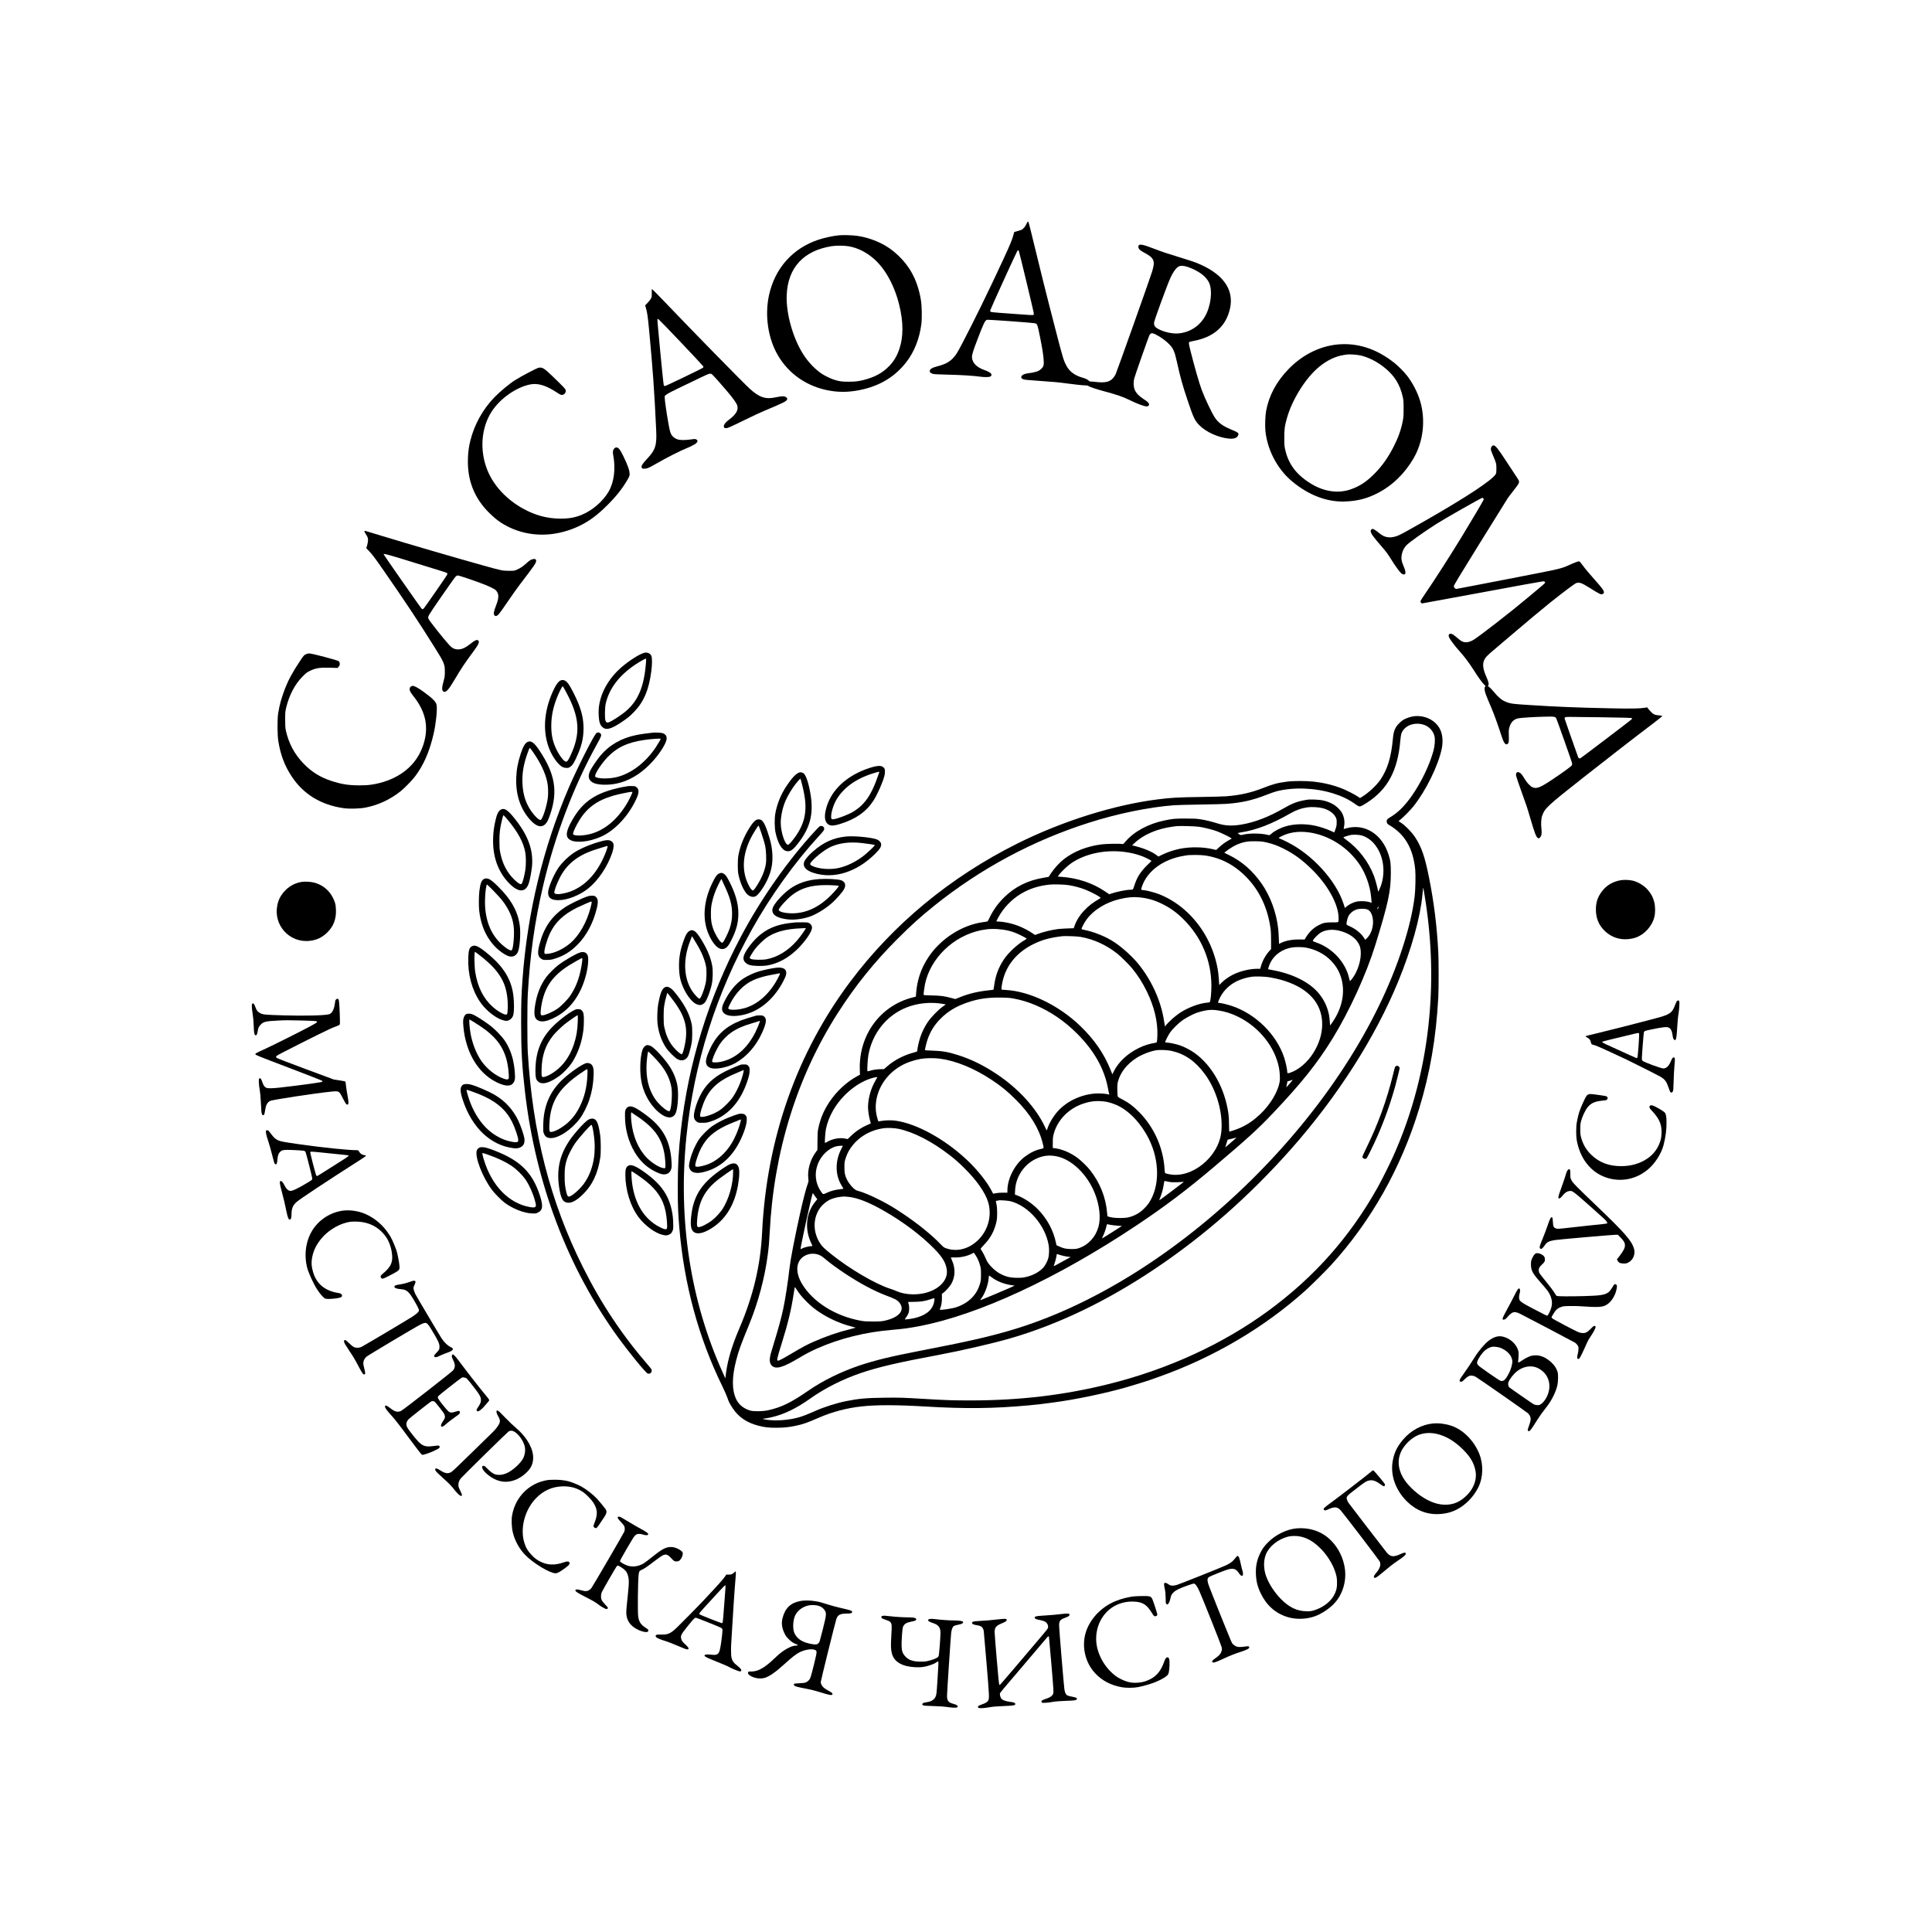 <?xml version="1.0" encoding="UTF-8" standalone="no"?> <svg xmlns="http://www.w3.org/2000/svg" version="1.0" width="5600pt" height="5600pt" viewBox="0 0 5600 5600" preserveAspectRatio="xMidYMid meet"><g transform="translate(0,5600) scale(0.1,-0.1)" fill="#000000" stroke="none"><path d="M29782 49568 c-5 -7 -21 -38 -35 -69 -28 -64 -86 -132 -131 -157 -17 -8 -73 -27 -125 -41 l-94 -26 -23 -87 c-38 -141 -90 -269 -291 -703 -410 -887 -856 -1799 -1197 -2449 -141 -268 -184 -336 -265 -420 -104 -109 -230 -176 -428 -227 -180 -47 -243 -85 -243 -146 0 -27 6 -37 33 -53 17 -11 48 -25 67 -30 19 -6 217 -15 440 -20 372 -8 745 -32 940 -60 93 -14 241 -12 269 3 36 18 47 41 35 74 -11 33 -87 77 -204 119 -222 79 -343 202 -357 362 -6 69 32 193 170 552 169 441 207 519 264 541 25 9 1311 -84 1385 -100 77 -18 76 -14 162 -441 64 -319 98 -548 99 -670 2 -91 -1 -111 -20 -146 -25 -47 -77 -95 -133 -124 -47 -24 -178 -56 -270 -65 -147 -16 -235 -63 -228 -121 2 -23 13 -34 48 -52 42 -20 84 -25 480 -52 414 -28 561 -42 800 -75 201 -28 460 -55 526 -55 50 0 73 -5 94 -20 35 -25 248 -96 425 -143 376 -100 576 -168 746 -253 219 -109 443 -194 515 -194 46 0 78 32 69 68 -10 41 -40 68 -160 147 -131 86 -205 161 -247 252 -43 90 -51 229 -20 348 20 81 412 1196 436 1244 37 72 81 79 177 30 156 -78 314 -194 413 -300 106 -115 144 -204 206 -484 106 -478 164 -686 320 -1150 164 -487 203 -569 340 -706 189 -190 536 -348 833 -380 160 -16 245 10 281 86 35 72 18 86 -209 180 -231 95 -366 195 -464 345 -95 147 -285 549 -380 802 -73 198 -208 667 -327 1140 -46 187 -52 229 -31 245 6 6 66 20 132 33 587 111 941 432 1050 951 118 561 -227 1018 -998 1320 -56 22 -248 84 -427 139 -371 113 -558 175 -750 250 -388 151 -484 164 -484 66 0 -58 45 -103 170 -169 292 -156 325 -235 226 -557 -62 -201 -1021 -2899 -1054 -2965 -87 -173 -199 -239 -403 -237 -55 0 -131 5 -170 11 -38 6 -95 11 -126 11 -44 0 -60 4 -75 21 -32 36 -95 67 -189 93 -225 64 -380 180 -467 351 -84 163 -94 196 -317 1055 -249 958 -456 1786 -724 2894 -29 121 -58 221 -63 223 -6 2 -16 -2 -22 -9z m-248 -853 c16 -37 413 -1687 426 -1770 9 -57 6 -71 -20 -78 -10 -3 -189 8 -397 24 -208 16 -474 35 -590 43 -117 9 -222 20 -234 27 -17 9 -20 17 -16 45 5 32 752 1670 785 1722 20 30 29 28 46 -13z m4903 -456 c312 -110 533 -277 613 -463 102 -239 44 -687 -128 -977 -167 -284 -448 -459 -777 -484 -162 -12 -390 37 -556 121 -115 58 -150 111 -135 206 13 81 370 1057 463 1265 91 202 183 325 268 358 56 21 145 12 252 -26z"></path><path d="M24310 49179 c-168 -16 -421 -72 -593 -129 -744 -250 -1257 -827 -1427 -1607 -126 -580 -31 -1241 250 -1729 319 -555 860 -927 1515 -1039 326 -56 644 -40 999 49 508 128 905 382 1213 776 234 300 387 687 439 1110 22 183 15 532 -15 705 -103 605 -355 1046 -806 1411 -274 222 -670 388 -1048 439 -141 19 -407 26 -527 14z m292 -318 c255 -44 504 -167 726 -361 330 -287 598 -773 737 -1340 122 -497 123 -916 5 -1270 -71 -211 -157 -356 -301 -505 -190 -196 -417 -319 -739 -400 -156 -39 -246 -49 -435 -49 -198 -1 -276 11 -440 65 -92 31 -261 115 -344 171 -188 128 -373 321 -514 536 -309 470 -517 1202 -494 1742 34 794 490 1287 1309 1415 131 20 357 18 490 -4z"></path><path d="M18891 47508 c2 -109 1 -117 -27 -167 -15 -29 -59 -84 -96 -122 l-68 -70 24 -82 c37 -127 53 -242 91 -637 108 -1145 153 -1776 205 -2900 21 -440 -21 -570 -264 -829 -137 -145 -177 -211 -154 -258 13 -26 17 -28 78 -28 74 0 127 22 307 126 334 193 735 397 945 480 80 31 203 96 237 124 62 53 64 96 5 121 -29 12 -49 12 -156 -4 -162 -23 -307 -22 -374 1 -122 42 -190 114 -223 238 -43 156 -150 833 -152 954 -2 111 -102 53 1051 607 243 117 275 125 321 85 41 -34 302 -328 454 -510 153 -183 249 -317 270 -378 49 -137 -24 -267 -236 -425 -96 -71 -149 -138 -149 -189 0 -41 16 -55 64 -55 53 1 80 12 551 242 220 108 474 226 565 263 226 92 471 200 553 242 103 54 129 98 84 141 -48 45 -125 46 -327 3 -279 -60 -464 2 -732 246 -188 169 -1684 1697 -2467 2518 -195 204 -360 371 -367 373 -12 3 -14 -18 -13 -110z m855 -1442 c344 -362 631 -670 637 -683 9 -20 7 -27 -9 -43 -25 -25 -1075 -530 -1102 -530 -12 0 -26 9 -32 21 -13 23 -193 1896 -185 1917 4 10 11 9 35 -4 16 -10 312 -315 656 -678z"></path><path d="M38885 46023 c-564 -22 -1109 -279 -1541 -726 -345 -357 -564 -765 -645 -1207 -26 -136 -36 -438 -20 -586 58 -552 347 -1099 767 -1452 485 -407 1025 -611 1553 -588 350 15 620 84 916 234 434 220 798 570 1058 1017 282 487 354 1111 191 1658 -76 257 -225 543 -392 752 -83 104 -245 267 -347 349 -481 385 -1000 571 -1540 549z m555 -327 c386 -89 815 -388 1023 -711 91 -143 158 -309 199 -499 19 -88 22 -131 22 -331 1 -196 -3 -247 -22 -346 -49 -261 -133 -496 -271 -765 -164 -319 -342 -567 -570 -794 -234 -233 -449 -367 -716 -449 -344 -106 -734 -45 -1094 172 -430 259 -669 574 -762 1007 -20 92 -23 133 -23 335 0 256 11 340 80 577 153 534 535 1143 916 1464 230 193 480 315 723 353 39 6 81 13 95 15 68 12 299 -4 400 -28z"></path><path d="M15621 45343 c-54 -7 -512 -247 -701 -368 -162 -103 -446 -341 -595 -497 -334 -348 -572 -778 -690 -1243 -45 -178 -66 -330 -72 -527 -21 -631 185 -1150 628 -1585 188 -184 342 -295 554 -399 599 -292 1301 -295 1963 -7 285 123 532 292 797 544 313 298 518 548 682 832 57 100 63 116 63 167 0 103 -51 248 -186 527 -86 179 -138 243 -196 243 -28 0 -42 -7 -66 -34 -39 -44 -46 -93 -28 -186 75 -391 26 -784 -130 -1055 -166 -286 -477 -554 -788 -680 -199 -79 -368 -109 -616 -108 -383 2 -729 96 -1086 294 -474 264 -845 663 -1024 1104 -234 575 -186 1232 124 1710 241 371 701 696 1104 780 205 42 412 -8 676 -165 62 -37 133 -81 158 -98 57 -39 88 -47 132 -32 43 14 76 63 76 112 0 30 -12 48 -82 123 -45 48 -180 181 -299 295 -249 238 -292 266 -398 253z"></path><path d="M43247 43072 c-26 -28 -39 -74 -32 -112 4 -19 31 -91 60 -160 94 -221 99 -239 99 -380 1 -101 -3 -131 -17 -158 -93 -171 -838 -664 -2072 -1369 -432 -247 -639 -361 -718 -398 -236 -109 -422 -93 -587 50 -86 74 -165 125 -196 125 -28 0 -54 -30 -54 -64 0 -62 71 -163 301 -427 146 -168 197 -237 311 -421 111 -178 235 -347 284 -384 40 -31 82 -34 102 -8 21 29 9 99 -39 209 -70 164 -81 241 -54 368 20 96 69 189 135 256 84 86 528 401 871 619 243 154 1295 752 1323 752 25 0 47 -30 40 -54 -10 -32 -354 -614 -642 -1086 -341 -558 -778 -1239 -1063 -1655 -64 -93 -119 -180 -123 -193 -10 -30 17 -72 47 -72 12 0 795 144 1740 320 944 176 1737 320 1761 320 52 0 73 -18 57 -49 -6 -11 -96 -90 -199 -175 -103 -85 -239 -199 -302 -252 -493 -415 -1435 -1146 -1582 -1228 -127 -70 -229 -81 -323 -36 -24 11 -77 51 -120 88 -148 129 -192 150 -246 122 -25 -14 -25 -59 2 -113 27 -54 169 -241 254 -336 173 -191 307 -368 456 -601 131 -207 246 -366 299 -414 45 -40 45 -41 27 -60 -17 -16 -19 -29 -15 -85 6 -73 32 -145 193 -521 86 -202 193 -499 300 -832 63 -194 113 -261 169 -224 39 25 47 76 40 243 -5 118 -3 162 10 216 39 165 130 262 269 287 87 16 467 40 747 46 300 8 324 4 352 -57 26 -53 447 -1246 454 -1284 3 -19 3 -46 0 -59 -7 -29 -219 -186 -556 -411 -368 -246 -469 -286 -588 -235 -68 29 -164 132 -232 246 -67 113 -95 149 -135 174 -74 46 -123 10 -111 -82 4 -28 67 -216 140 -417 152 -418 184 -512 260 -776 140 -481 186 -601 240 -620 25 -8 31 -6 56 22 43 48 55 121 39 249 -17 147 -8 301 24 386 79 215 148 280 1207 1114 705 555 1482 1158 2023 1567 136 104 247 194 247 201 0 9 -25 15 -82 20 -112 9 -147 20 -200 60 -34 26 -141 148 -153 173 0 1 -37 -5 -80 -13 -129 -23 -394 -28 -975 -15 -1003 21 -1520 42 -2370 96 -449 29 -516 37 -619 72 -162 55 -254 129 -440 353 -35 41 -80 87 -102 101 -34 24 -37 28 -23 40 29 24 13 102 -50 244 -103 231 -121 372 -64 497 34 74 83 125 263 277 83 69 305 258 495 421 397 340 940 793 1150 961 403 321 712 552 759 568 89 29 157 6 366 -125 326 -205 351 -217 404 -189 25 13 31 22 31 49 0 50 -53 122 -261 356 -197 223 -262 300 -359 430 -72 98 -85 110 -116 110 -13 0 -98 -33 -191 -73 -352 -155 -194 -117 -1837 -437 -820 -159 -1500 -290 -1513 -290 -35 0 -73 43 -73 81 0 25 168 303 757 1253 416 672 777 1253 803 1291 26 39 104 142 174 230 132 168 156 206 156 250 0 34 -7 47 -100 185 -42 63 -159 241 -260 395 -255 391 -323 475 -383 475 -13 0 -31 -8 -40 -18z m3158 -7862 c785 -11 905 -16 905 -32 0 -6 -15 -25 -34 -43 -34 -32 -1408 -1076 -1459 -1108 -33 -21 -60 -11 -75 30 -99 275 -382 1080 -387 1103 -12 55 0 60 164 60 80 0 479 -4 886 -10z"></path><path d="M10563 40604 c-3 -8 13 -42 35 -77 64 -97 75 -132 68 -207 -3 -35 -15 -97 -27 -137 l-22 -73 74 -77 c102 -107 173 -201 411 -543 643 -926 1028 -1506 1493 -2249 282 -451 300 -494 299 -716 -1 -120 -5 -154 -28 -235 -62 -222 -65 -301 -12 -335 63 -42 143 42 308 320 210 355 301 492 534 806 174 233 211 311 168 353 -37 37 -98 10 -242 -105 -154 -124 -279 -170 -402 -147 -81 15 -119 38 -201 126 -147 156 -578 701 -600 758 -24 65 -25 63 372 638 209 303 396 566 415 584 22 20 44 32 62 32 42 0 552 -174 790 -269 111 -44 251 -112 293 -142 40 -28 78 -90 88 -143 15 -80 -4 -176 -66 -331 -64 -162 -75 -238 -37 -275 29 -29 67 -18 118 34 23 23 140 187 261 366 121 178 275 396 343 484 442 578 482 636 482 703 0 41 -27 58 -82 49 -62 -10 -111 -40 -200 -122 -104 -94 -175 -142 -275 -185 -77 -34 -79 -34 -228 -34 -193 1 -210 4 -750 155 -828 231 -2103 603 -2920 852 -181 55 -357 108 -390 118 -33 10 -75 23 -93 28 -27 9 -34 8 -39 -4z m1040 -788 c1410 -433 1353 -414 1363 -440 3 -8 -1 -27 -10 -43 -21 -42 -631 -921 -666 -960 -35 -40 -45 -41 -78 -5 -33 35 -1049 1491 -1076 1540 l-18 35 53 -6 c30 -3 224 -58 432 -121z"></path><path d="M18684 37080 c-131 -26 -452 -229 -685 -433 -293 -256 -511 -594 -598 -926 -42 -159 -55 -278 -48 -444 8 -196 37 -290 111 -355 106 -93 241 -58 540 138 171 113 260 185 381 312 278 289 427 643 495 1183 26 204 25 390 -3 442 -36 68 -110 99 -193 83z m41 -267 c-49 -692 -219 -1112 -577 -1421 -147 -127 -426 -307 -512 -331 -48 -13 -68 1 -88 58 -21 58 -17 366 6 471 97 448 392 837 878 1158 124 81 268 162 290 162 7 0 8 -31 3 -97z"></path><path d="M8859 37033 c-50 -26 -61 -39 -157 -183 -219 -329 -341 -553 -436 -797 -105 -271 -163 -476 -203 -728 -28 -172 -25 -633 5 -813 66 -403 185 -714 391 -1024 340 -513 845 -819 1504 -914 160 -22 452 -15 617 15 371 70 720 230 1025 471 106 84 324 304 407 411 262 338 439 739 560 1274 65 291 105 676 84 817 -14 95 -120 200 -401 402 -138 99 -244 156 -290 156 -42 0 -81 -31 -89 -71 -11 -57 12 -106 100 -217 254 -318 374 -623 374 -946 0 -242 -66 -497 -190 -733 -248 -474 -748 -797 -1384 -895 -110 -16 -188 -21 -356 -22 -313 -1 -525 33 -817 129 -326 108 -569 259 -804 502 -262 271 -428 580 -512 953 -18 81 -21 128 -21 320 0 212 1 232 28 344 86 364 256 688 480 911 97 97 123 117 206 158 167 83 295 103 598 93 l203 -7 29 29 c16 16 32 41 36 56 9 36 -3 90 -24 109 -36 32 -776 227 -861 227 -32 0 -65 -9 -102 -27z"></path><path d="M16242 36273 c-55 -27 -116 -106 -175 -226 -282 -571 -346 -1159 -179 -1662 66 -202 187 -409 312 -535 78 -79 124 -103 210 -108 59 -3 70 0 112 27 62 39 99 91 165 230 166 349 226 584 227 886 0 244 -42 450 -146 718 -68 174 -227 487 -292 573 -78 105 -154 137 -234 97z m155 -310 c412 -757 443 -1228 125 -1893 -57 -120 -88 -156 -126 -146 -61 15 -191 190 -276 370 -100 211 -141 406 -141 661 0 321 67 613 218 950 46 103 103 205 114 205 3 0 42 -66 86 -147z"></path><path d="M40982 35239 c-90 -11 -222 -55 -300 -100 -71 -42 -179 -148 -217 -213 -55 -93 -76 -171 -91 -336 -49 -532 -154 -879 -355 -1180 -114 -171 -352 -393 -543 -508 l-55 -34 -78 52 c-97 63 -317 175 -442 224 -261 103 -537 169 -837 201 -205 23 -577 23 -749 0 -284 -37 -405 -68 -692 -181 -355 -140 -670 -211 -1073 -244 -69 -6 -399 -15 -735 -20 -684 -10 -864 -20 -1265 -71 -1267 -160 -2769 -634 -4065 -1281 -1944 -972 -3590 -2334 -4841 -4003 -1550 -2067 -2424 -4556 -2554 -7270 -46 -950 -254 -1831 -658 -2775 -219 -512 -341 -924 -391 -1318 l-17 -134 -73 163 c-939 2076 -1301 4426 -1055 6839 215 2112 857 4141 1907 6025 523 938 1237 1934 1916 2672 155 169 171 190 171 230 0 48 -37 83 -89 83 -37 0 -44 -6 -153 -122 -795 -855 -1585 -1977 -2173 -3088 -932 -1761 -1521 -3662 -1739 -5610 -67 -596 -90 -1014 -90 -1655 -1 -519 8 -731 45 -1175 138 -1640 556 -3181 1246 -4590 63 -129 130 -282 149 -340 37 -112 63 -164 152 -299 169 -256 412 -421 747 -506 181 -46 290 -59 510 -59 213 0 351 13 535 50 243 50 334 81 715 246 379 165 807 277 1225 322 435 48 1021 47 1865 -3 1162 -69 1965 -59 2985 34 263 25 329 32 695 81 660 87 1504 263 2140 445 171 49 617 186 665 205 19 7 139 50 265 94 1584 561 3054 1426 4251 2501 185 167 580 559 745 739 1164 1277 2030 2815 2554 4535 319 1046 491 2052 555 3235 13 237 13 1048 0 1295 -40 764 -124 1445 -271 2180 -120 600 -217 880 -406 1165 -94 141 -279 331 -395 406 -43 27 -78 51 -78 54 0 3 24 24 52 45 80 60 294 278 379 385 364 458 719 1182 820 1674 42 204 23 414 -52 562 -130 259 -439 411 -757 373z m250 -235 c175 -42 313 -182 349 -352 21 -101 6 -277 -34 -422 -172 -616 -592 -1354 -970 -1706 -90 -84 -205 -170 -292 -218 -82 -46 -104 -86 -85 -149 9 -29 22 -44 57 -65 462 -270 702 -676 764 -1295 15 -156 7 -597 -16 -777 -54 -440 -166 -918 -346 -1475 -741 -2291 -2302 -4690 -4395 -6755 -2149 -2120 -4642 -3672 -7001 -4359 -652 -190 -1248 -324 -2603 -586 -840 -163 -1281 -270 -1735 -420 -530 -177 -1072 -442 -1480 -724 -522 -361 -802 -497 -1195 -581 -141 -31 -401 -34 -500 -7 -188 53 -334 169 -410 328 -129 271 -129 638 1 1139 70 271 129 435 374 1030 262 640 453 1353 539 2022 31 234 42 369 56 638 116 2341 790 4514 1973 6365 507 793 1061 1481 1741 2161 395 394 665 637 1061 955 1341 1075 2849 1884 4480 2403 833 265 1742 452 2470 506 77 6 419 15 760 20 341 5 683 14 760 20 449 35 747 103 1153 261 113 45 247 92 297 104 488 124 1111 101 1630 -60 254 -79 457 -176 631 -301 108 -78 133 -88 181 -71 21 7 92 47 158 89 615 391 909 934 985 1823 7 77 19 160 27 185 75 222 340 341 615 274z m62 -4964 c196 -1195 240 -2353 135 -3515 -129 -1427 -487 -2805 -1059 -4070 -101 -223 -324 -667 -437 -870 -801 -1433 -1837 -2603 -3173 -3581 -1312 -961 -2905 -1693 -4610 -2118 -1301 -325 -2589 -478 -4020 -478 -501 0 -727 7 -1305 42 -671 40 -742 42 -1172 37 -532 -6 -759 -26 -1121 -98 -279 -55 -637 -169 -902 -286 -222 -99 -355 -150 -466 -183 -282 -81 -651 -111 -914 -75 -153 22 -171 30 -84 39 38 4 119 18 180 32 366 81 734 258 1135 543 424 302 937 561 1479 746 491 167 1087 306 2235 520 666 124 1594 339 2085 481 1392 404 2793 1077 4185 2009 1444 967 2763 2128 3971 3495 1335 1512 2421 3212 3088 4832 389 946 643 1857 706 2528 14 147 22 208 26 195 2 -5 19 -107 38 -225z"></path><path d="M37925 32824 c-293 -42 -432 -91 -701 -245 -446 -257 -847 -412 -1239 -479 -258 -45 -469 -36 -670 26 -191 60 -368 103 -516 126 -123 19 -185 22 -429 22 -308 1 -376 -5 -620 -56 -461 -95 -876 -319 -1121 -604 -68 -80 -74 -85 -103 -78 -61 14 -466 7 -601 -11 -421 -54 -798 -203 -1090 -430 -122 -95 -275 -261 -362 -394 -42 -64 -77 -117 -78 -118 0 -1 -59 -11 -130 -22 -472 -77 -844 -260 -1163 -575 -181 -178 -322 -377 -428 -603 -40 -85 -46 -92 -76 -97 -18 -3 -69 -10 -113 -16 -609 -86 -1223 -483 -1578 -1020 -210 -319 -326 -660 -353 -1041 l-7 -97 -106 -27 c-931 -240 -1553 -1095 -1519 -2091 l5 -144 -76 -41 c-306 -164 -607 -443 -811 -751 -163 -246 -263 -483 -322 -767 -19 -93 -22 -139 -23 -364 l-2 -258 -46 -62 c-163 -222 -247 -518 -218 -765 9 -74 8 -89 -9 -135 -52 -134 -142 -481 -235 -902 -158 -716 -274 -1318 -300 -1557 -41 -370 -125 -919 -181 -1177 -62 -287 -140 -574 -269 -992 -42 -134 -84 -278 -95 -319 -44 -174 -36 -272 29 -340 113 -119 321 -62 786 217 196 117 348 197 520 273 669 297 1399 478 2195 545 312 26 470 48 775 106 1707 324 3997 1386 6295 2919 835 557 1457 1027 2270 1715 954 808 1261 1088 1683 1534 838 885 1293 1455 1739 2181 487 793 976 1865 1236 2710 370 1199 445 1548 446 2065 1 288 -9 365 -66 544 -188 594 -689 908 -1218 765 -30 -8 -62 -17 -71 -20 -14 -4 -14 2 -3 58 28 131 11 264 -48 387 -46 96 -176 223 -286 280 -166 86 -310 120 -527 126 -77 2 -153 1 -170 -1z m407 -248 c179 -45 324 -144 383 -263 27 -52 30 -67 29 -153 0 -81 -5 -109 -33 -190 -19 -52 -35 -96 -36 -98 -1 -1 -45 18 -97 43 -124 57 -311 119 -451 150 -298 64 -608 58 -862 -17 -155 -45 -328 -136 -424 -223 -41 -37 -42 -37 -87 -26 -206 52 -543 54 -737 5 -61 -15 -67 -13 -140 46 -4 4 41 15 102 24 428 66 897 247 1420 549 166 96 322 151 505 177 108 16 320 4 428 -24z m-3572 -541 c146 -22 387 -83 516 -130 103 -38 361 -162 403 -194 l23 -18 -73 -41 c-105 -57 -201 -127 -296 -214 l-82 -75 -78 19 c-298 72 -676 78 -986 13 -175 -36 -367 -102 -513 -175 l-96 -48 -45 34 c-137 105 -350 197 -613 265 l-105 27 69 65 c257 244 658 417 1106 476 47 6 99 13 115 15 83 11 547 -2 655 -19z m3167 -160 c598 -78 1170 -448 1508 -975 155 -242 272 -575 304 -865 23 -214 23 -208 4 -200 -100 44 -296 58 -428 30 -89 -19 -215 -81 -281 -139 l-51 -45 -42 130 c-223 673 -897 1413 -1621 1778 -85 43 -177 86 -203 96 -26 10 -50 22 -53 26 -2 5 42 31 98 58 221 108 477 143 765 106z m1543 -91 c426 -125 698 -664 615 -1219 -18 -118 -44 -209 -92 -322 -36 -84 -53 -103 -53 -58 0 42 -76 325 -115 425 -159 418 -451 795 -813 1055 -57 41 -78 61 -70 67 21 13 166 58 222 68 70 12 239 4 306 -16z m-2775 -198 c180 -40 322 -91 505 -182 299 -149 529 -315 805 -583 478 -462 796 -1035 795 -1435 0 -132 16 -121 -183 -121 -198 0 -253 -11 -382 -75 -155 -76 -283 -196 -380 -356 l-40 -66 -155 1 c-213 2 -402 -35 -541 -105 l-46 -23 -6 168 c-4 92 -11 213 -17 267 -54 481 -231 959 -492 1328 -263 369 -562 629 -937 813 l-134 66 34 29 c66 56 226 158 300 192 198 90 335 117 574 112 150 -3 200 -8 300 -30z m-4120 -277 c278 -33 543 -113 731 -220 l72 -42 -132 -131 c-193 -190 -294 -352 -368 -590 -36 -115 -37 -116 -117 -116 -110 0 -400 -58 -550 -110 l-58 -21 -129 87 c-359 242 -796 387 -1266 419 l-98 7 33 46 c66 94 258 276 368 349 406 270 960 387 1514 322z m2347 -105 c454 -62 860 -273 1204 -627 382 -391 618 -891 701 -1489 12 -89 17 -188 16 -360 l0 -238 -41 -44 c-122 -133 -218 -310 -262 -483 l-11 -43 -77 0 c-225 0 -510 -68 -716 -172 -116 -58 -242 -147 -324 -228 l-70 -71 -6 63 c-3 35 -8 104 -11 153 -22 341 -132 730 -302 1070 -312 621 -817 1101 -1410 1340 -114 46 -350 111 -438 120 -114 12 -110 6 -72 116 154 447 616 784 1212 883 136 23 137 23 322 25 109 0 214 -5 285 -15z m-3953 -859 c156 -24 351 -76 486 -130 207 -81 474 -230 444 -247 -217 -126 -333 -213 -461 -347 -137 -142 -240 -305 -293 -461 l-22 -65 -184 -6 c-101 -4 -224 -12 -274 -18 -193 -25 -432 -84 -597 -147 l-67 -25 -58 39 c-268 182 -553 294 -858 337 -60 8 -130 15 -157 15 -26 0 -48 3 -48 8 0 4 24 51 53 105 149 278 394 534 664 693 251 148 509 230 828 264 116 12 423 4 544 -15z m2056 -355 c238 -23 435 -79 660 -190 236 -116 421 -249 619 -446 524 -522 807 -1196 809 -1924 0 -198 -21 -428 -44 -471 -6 -12 -29 -18 -86 -22 -221 -18 -556 -144 -782 -295 -145 -96 -327 -259 -409 -366 -12 -16 -24 -27 -25 -25 -2 2 -13 71 -26 153 -86 570 -346 1154 -729 1636 -167 210 -462 482 -692 637 -254 172 -604 315 -912 374 -43 8 -58 15 -58 27 0 33 91 199 155 284 203 269 561 486 948 577 228 54 387 68 572 51z m6925 -311 c-10 -35 -14 -40 -21 -26 -7 12 -5 26 7 47 24 39 28 32 14 -21z m-333 -34 c63 -19 112 -70 142 -149 90 -241 21 -549 -161 -714 l-25 -23 -42 64 c-84 129 -239 254 -414 331 -87 39 -87 39 -87 76 0 53 36 186 62 228 55 90 148 159 249 186 72 19 212 20 276 1z m-10550 -591 c134 -18 245 -46 368 -95 111 -44 317 -149 322 -165 2 -6 -18 -22 -45 -37 -206 -112 -481 -366 -615 -567 -156 -236 -244 -472 -281 -759 -8 -62 -17 -115 -19 -117 -2 -3 -66 -11 -141 -19 -318 -34 -569 -94 -834 -200 l-132 -53 -108 29 c-208 57 -317 71 -572 76 -145 2 -236 8 -238 14 -6 17 18 208 38 308 157 758 825 1404 1625 1568 215 44 400 49 632 17z m9718 -23 c274 -58 499 -201 593 -379 43 -80 51 -108 62 -207 27 -252 -89 -621 -260 -829 -25 -30 -47 -55 -50 -56 -3 0 -13 37 -24 83 -102 459 -478 871 -948 1037 -51 18 -97 37 -102 41 -25 22 141 200 238 254 132 73 310 94 491 56z m-7465 -187 c385 -68 750 -235 1070 -490 104 -83 344 -322 427 -424 176 -219 301 -415 423 -665 217 -444 322 -883 307 -1279 -8 -197 -10 -204 -56 -211 -174 -28 -328 -77 -486 -154 -322 -158 -576 -394 -714 -662 l-49 -97 -58 142 c-188 465 -469 870 -871 1257 -623 599 -1461 1005 -2155 1044 -62 4 -118 8 -124 10 -15 4 1 136 32 265 113 463 425 830 899 1060 249 121 477 183 825 224 82 10 439 -3 530 -20z m6521 -309 c287 -50 551 -186 737 -379 140 -146 226 -287 286 -466 141 -424 48 -910 -256 -1340 l-53 -75 -12 134 c-14 158 -25 215 -65 341 -54 171 -151 341 -276 484 -268 307 -745 542 -1312 646 -63 12 -121 23 -127 25 -14 5 21 113 64 200 111 220 338 380 608 430 97 18 305 18 406 0z m-1036 -863 c245 -45 404 -88 583 -158 311 -122 552 -293 713 -507 310 -412 297 -1004 -34 -1528 -174 -277 -436 -498 -680 -575 -67 -21 -77 -15 -77 45 0 60 -50 283 -89 401 -225 673 -830 1266 -1524 1495 -125 41 -312 85 -361 85 -34 0 -35 7 -15 62 92 239 276 441 514 560 130 66 295 116 455 138 105 14 390 4 515 -18z m-7420 -616 c214 -39 430 -105 640 -195 437 -188 832 -459 1190 -816 504 -501 802 -1034 906 -1620 11 -66 25 -128 31 -139 9 -16 8 -18 -8 -12 -53 21 -246 37 -361 32 -438 -22 -873 -226 -1140 -536 -124 -144 -232 -327 -278 -470 -10 -30 -20 -59 -22 -63 -3 -5 -27 38 -53 95 -251 547 -775 1121 -1403 1537 -389 258 -732 426 -1122 550 -277 89 -462 121 -742 128 -146 4 -213 9 -213 17 1 34 44 212 74 301 79 234 202 433 381 610 214 214 447 354 772 466 313 108 596 150 968 144 204 -3 261 -7 380 -29z m-2177 -137 c55 -6 123 -16 153 -22 l53 -12 -84 -59 c-130 -90 -349 -316 -442 -456 -90 -136 -163 -283 -213 -433 -37 -111 -85 -319 -85 -372 0 -16 -4 -35 -8 -41 -4 -5 -47 -21 -97 -33 -283 -73 -567 -221 -777 -405 l-86 -76 -79 0 c-111 0 -233 -17 -320 -45 -65 -20 -75 -21 -80 -8 -12 30 6 340 26 453 110 635 527 1159 1107 1388 284 113 613 156 932 121z m8091 -205 c211 -31 389 -87 587 -184 607 -299 1061 -863 1184 -1470 27 -133 37 -336 21 -422 -57 -300 -272 -656 -564 -934 -186 -176 -359 -295 -567 -390 -93 -42 -300 -114 -329 -114 -3 0 -6 91 -7 203 0 134 -6 242 -18 322 -106 737 -473 1393 -986 1758 -111 79 -301 178 -419 217 -113 38 -309 80 -373 80 -26 0 -50 5 -53 10 -9 15 77 189 137 277 71 104 241 273 358 356 101 71 289 172 395 212 83 32 248 74 327 84 102 14 193 12 307 -5z m-1344 -1174 c386 -87 687 -294 962 -664 346 -465 540 -1140 483 -1686 -76 -726 -857 -1361 -1510 -1225 -137 28 -126 17 -134 142 -38 622 -296 1205 -730 1651 -166 171 -315 284 -500 378 -100 51 -122 66 -129 90 -6 16 -10 103 -11 194 -1 144 2 175 22 244 76 261 252 486 521 663 165 109 428 210 606 234 97 13 319 2 420 -21z m-6718 -225 c466 -61 995 -277 1503 -613 280 -185 466 -337 706 -577 410 -409 669 -828 775 -1255 41 -162 44 -152 -51 -173 -161 -36 -314 -111 -469 -228 -287 -216 -501 -633 -501 -976 l0 -63 -130 0 c-80 0 -160 -6 -206 -16 -42 -8 -77 -14 -79 -12 -1 2 -17 32 -35 67 -133 267 -419 625 -726 913 -644 604 -1453 1048 -2061 1134 -129 18 -297 14 -431 -9 l-72 -13 -24 76 c-66 208 -70 423 -12 653 106 415 418 773 836 957 121 53 296 105 435 129 139 24 379 27 542 6z m-1807 -539 c0 -2 -24 -45 -54 -96 -132 -223 -216 -523 -216 -770 0 -97 26 -275 55 -376 14 -46 25 -88 25 -93 0 -4 -39 -24 -87 -44 -179 -75 -350 -188 -494 -328 l-88 -86 -63 13 c-170 36 -375 -2 -541 -98 -26 -15 -51 -28 -54 -28 -13 0 7 309 26 400 38 185 106 365 206 540 256 452 719 831 1158 949 67 18 127 26 127 17z m12034 -88 c-10 -17 -177 -208 -180 -205 -1 1 6 40 16 87 l17 85 74 21 c41 12 75 22 77 23 2 1 0 -5 -4 -11z m-5424 -619 c93 -13 238 -59 347 -109 350 -162 697 -533 918 -982 314 -639 311 -1379 -8 -1853 -57 -85 -187 -216 -268 -270 -94 -63 -200 -111 -306 -137 -120 -31 -381 -31 -521 -1 -51 12 -96 23 -99 27 -3 3 -10 52 -14 108 -37 444 -207 870 -496 1236 -82 103 -257 273 -361 350 -202 150 -444 253 -657 280 l-60 7 1 155 c0 136 4 167 27 255 112 412 442 744 877 883 217 69 392 83 620 51z m-6000 -788 c445 -93 979 -368 1495 -770 158 -123 251 -205 413 -365 358 -351 616 -722 696 -996 107 -373 8 -774 -260 -1060 -267 -284 -631 -388 -959 -273 -63 22 -78 33 -155 113 -274 286 -686 618 -1135 915 -254 168 -383 244 -620 366 -263 135 -511 239 -671 279 -79 20 -220 172 -292 315 -62 125 -77 194 -76 360 0 134 3 160 28 239 35 117 82 216 143 307 223 328 572 537 984 589 106 13 299 4 409 -19z m9760 -293 c-75 -68 -284 -247 -286 -245 -1 1 15 52 35 113 l36 111 65 13 c36 7 92 20 125 30 33 10 62 18 65 18 3 1 -15 -17 -40 -40z m-11372 -205 c-2 -5 -22 -44 -44 -88 -185 -359 -177 -769 20 -1074 26 -41 45 -75 43 -78 -3 -2 -48 -8 -101 -14 -135 -14 -270 -50 -383 -104 -112 -53 -105 -55 -178 55 -151 227 -181 507 -84 770 92 248 308 462 529 521 65 18 205 26 198 12z m6197 -299 c439 -87 892 -525 1109 -1072 137 -344 177 -712 106 -970 -82 -296 -294 -528 -565 -619 -70 -23 -96 -27 -215 -27 -151 -1 -231 16 -366 78 l-72 34 -12 58 c-73 366 -260 714 -533 989 -174 174 -393 320 -596 396 l-63 24 5 120 c17 385 248 741 592 910 204 99 386 123 610 79z m3255 -740 c65 -12 123 -15 245 -11 88 2 169 8 180 12 30 11 4 -10 -347 -275 -325 -245 -366 -273 -355 -249 61 144 106 294 126 429 19 123 19 123 44 116 12 -3 60 -13 107 -22z m-10224 -461 l34 -42 -70 -87 c-258 -322 -300 -774 -109 -1183 21 -46 39 -85 39 -86 0 -1 -32 -5 -71 -9 -73 -7 -206 -45 -247 -72 -13 -9 -26 -14 -28 -11 -14 13 311 1505 351 1616 4 9 17 -3 36 -35 17 -27 47 -68 65 -91z m927 27 c272 -26 615 -162 1062 -420 557 -322 1062 -705 1441 -1091 237 -242 337 -415 359 -619 32 -304 -252 -582 -685 -670 -261 -53 -566 -27 -772 66 -44 20 -123 49 -176 66 -424 132 -1184 577 -1713 1002 -215 173 -263 219 -324 311 -220 331 -217 750 7 1049 58 77 172 173 259 216 82 42 219 80 319 89 47 5 92 9 100 10 8 0 63 -4 123 -9z m4710 -129 c520 -136 1003 -692 1103 -1271 19 -112 15 -281 -10 -375 -24 -91 -89 -213 -146 -278 -121 -134 -333 -243 -553 -282 -141 -25 -357 -17 -484 19 -163 45 -307 129 -431 250 -109 105 -158 174 -200 278 -31 78 -97 201 -144 270 -10 14 4 33 93 125 195 203 306 411 365 688 25 116 23 379 -4 497 l-19 88 36 6 c20 3 41 7 46 10 28 11 276 -6 348 -25z m2906 -686 c47 -8 139 -18 204 -23 l118 -7 -287 -183 c-158 -100 -289 -180 -291 -178 -2 2 9 30 25 62 39 77 87 216 103 293 9 48 15 61 27 56 8 -3 54 -12 101 -20z m-3923 -876 c61 -94 99 -180 132 -297 24 -87 27 -113 26 -262 0 -140 -3 -178 -23 -250 -91 -340 -335 -584 -703 -704 -121 -39 -468 -89 -468 -67 0 5 7 25 15 45 32 76 47 171 47 293 l-1 121 40 27 c63 45 183 177 227 251 123 208 131 460 23 699 -17 37 -31 71 -31 74 0 3 48 5 108 3 168 -6 366 37 507 111 28 14 51 26 53 27 1 0 23 -32 48 -71z m-4573 21 c75 -23 134 -60 238 -151 112 -95 332 -257 539 -394 438 -291 858 -515 1205 -646 246 -92 312 -126 369 -189 199 -220 25 -446 -416 -542 -89 -19 -134 -22 -333 -22 -195 0 -249 3 -355 22 -736 133 -1385 540 -1703 1068 -231 385 -164 740 161 851 88 30 204 31 295 3z m7227 -63 l104 -13 -180 -98 c-98 -54 -207 -114 -242 -133 -35 -19 -65 -33 -68 -31 -2 3 10 41 26 87 24 64 60 222 60 260 0 4 44 -8 98 -26 55 -18 145 -38 202 -46z m-2206 -586 c172 -132 378 -213 630 -248 l58 -8 -153 -69 c-133 -60 -681 -290 -806 -339 -24 -9 -43 -14 -43 -11 0 3 16 26 36 52 101 131 196 394 211 579 3 46 8 83 11 83 3 0 28 -18 56 -39z m-5525 -521 c79 -102 256 -281 366 -369 310 -250 741 -460 1138 -556 55 -13 101 -26 103 -28 2 -1 -68 -20 -154 -41 -358 -88 -710 -209 -1072 -368 -183 -81 -342 -165 -616 -329 -260 -155 -381 -219 -413 -219 -44 0 -32 56 107 500 177 563 277 977 347 1440 15 96 29 181 31 189 3 8 24 -17 51 -60 25 -41 76 -112 112 -159z m3885 -157 c-30 -248 -193 -409 -509 -502 -74 -22 -215 -47 -303 -54 -48 -4 -52 -3 -40 13 101 137 121 190 121 310 0 54 -6 101 -17 129 -9 24 -16 46 -16 50 0 3 73 6 163 6 191 1 323 20 471 69 142 48 139 48 130 -21z"></path><path d="M40463 25098 c-28 -14 -27 -9 -84 -241 -187 -760 -430 -1426 -773 -2129 -64 -130 -116 -246 -116 -258 0 -51 88 -81 123 -42 8 9 59 104 111 210 288 577 529 1206 711 1856 46 164 135 526 135 549 0 23 -44 67 -67 66 -10 0 -28 -5 -40 -11z"></path><path d="M17287 34750 c-73 -58 -554 -1009 -801 -1583 -742 -1726 -1202 -3632 -1341 -5557 -34 -470 -40 -661 -40 -1270 0 -791 26 -1246 111 -1980 309 -2667 1242 -5122 2716 -7147 313 -430 780 -999 840 -1024 58 -24 118 18 118 83 0 32 -10 49 -76 125 -779 898 -1382 1802 -1922 2883 -942 1884 -1458 3897 -1594 6220 -17 285 -17 1382 0 1675 65 1155 199 2101 443 3145 340 1452 889 2897 1560 4105 137 247 146 277 96 321 -34 29 -76 31 -110 4z"></path><path d="M18925 34764 c-111 -10 -367 -46 -480 -69 -432 -87 -788 -292 -1047 -604 -91 -110 -243 -334 -288 -425 -77 -157 -57 -267 62 -343 119 -75 420 -91 691 -37 339 68 675 259 964 551 183 183 349 406 442 590 88 174 70 273 -59 321 -36 14 -198 23 -285 16z m225 -181 c0 -13 -74 -140 -136 -235 -306 -463 -746 -792 -1180 -882 -185 -39 -447 -39 -543 0 -43 17 -43 17 -38 59 9 82 200 365 355 526 273 285 579 429 1055 499 226 33 487 51 487 33z"></path><path d="M15295 34496 c-75 -33 -134 -134 -204 -349 -83 -255 -120 -457 -128 -702 -16 -477 119 -886 395 -1198 180 -204 329 -249 448 -135 52 50 89 125 147 298 220 660 133 1164 -319 1840 -150 225 -239 290 -339 246z m147 -283 c221 -316 358 -600 418 -870 27 -119 36 -312 21 -454 -27 -241 -153 -636 -210 -654 -54 -17 -221 157 -331 345 -125 214 -186 442 -197 730 -10 268 27 501 128 803 51 154 74 207 88 207 5 0 42 -48 83 -107z"></path><path d="M25305 33770 c-135 -35 -306 -100 -444 -169 -509 -256 -833 -640 -931 -1104 -37 -174 -20 -299 49 -368 73 -73 167 -76 378 -10 446 138 741 344 955 666 111 167 272 528 323 725 18 71 21 162 7 200 -12 32 -49 66 -85 79 -48 18 -137 12 -252 -19z m180 -157 c-4 -10 -25 -70 -47 -133 -186 -535 -384 -816 -717 -1013 -140 -83 -440 -197 -561 -213 -42 -5 -49 -4 -59 14 -38 72 32 356 131 532 207 365 578 633 1098 791 145 44 165 47 155 22z"></path><path d="M23159 33606 c-90 -32 -209 -160 -359 -384 -166 -250 -275 -517 -327 -802 -26 -143 -23 -413 5 -546 65 -303 175 -500 301 -538 122 -36 201 17 381 256 317 419 417 805 344 1318 -50 350 -140 632 -217 678 -45 28 -86 34 -128 18z m94 -363 c97 -392 116 -630 71 -889 -43 -250 -183 -519 -401 -771 -30 -34 -63 -65 -74 -68 -87 -28 -218 355 -219 637 0 184 55 442 135 628 69 161 188 360 303 505 60 77 123 145 132 145 3 0 27 -84 53 -187z"></path><path d="M18020 33181 c-738 -152 -1119 -403 -1429 -943 -193 -335 -211 -498 -66 -583 165 -96 539 -60 875 84 381 164 754 539 994 1001 138 266 148 375 42 454 -23 18 -44 21 -129 23 -84 2 -134 -5 -287 -36z m310 -146 c0 -22 -90 -210 -149 -310 -282 -479 -657 -793 -1077 -900 -177 -46 -398 -57 -468 -24 -26 12 -28 17 -23 53 3 21 31 91 62 155 285 584 649 846 1380 995 244 50 275 53 275 31z"></path><path d="M14514 32531 c-70 -43 -114 -134 -157 -331 -39 -174 -57 -309 -63 -480 -22 -534 138 -990 464 -1323 273 -279 484 -274 573 13 33 107 77 346 90 485 43 492 -130 937 -568 1457 -155 184 -249 234 -339 179z m187 -276 c308 -366 471 -665 525 -965 23 -126 23 -378 0 -515 -27 -163 -76 -352 -98 -380 -16 -21 -26 -25 -46 -20 -40 10 -108 61 -188 142 -207 206 -335 460 -396 781 -19 97 -22 153 -22 327 0 229 12 340 64 565 32 141 46 183 59 178 5 -2 51 -52 102 -113z"></path><path d="M21924 32237 c-66 -38 -128 -112 -219 -262 -158 -259 -260 -524 -307 -795 -17 -101 -17 -415 1 -505 41 -212 123 -419 217 -547 79 -108 199 -152 288 -106 89 46 265 303 360 525 90 211 126 382 126 601 0 231 -42 451 -140 737 -99 287 -155 365 -260 365 -25 -1 -54 -6 -66 -13z m143 -379 c112 -333 133 -429 140 -658 4 -127 1 -187 -11 -260 -34 -191 -122 -401 -257 -610 -71 -111 -96 -140 -120 -140 -29 0 -80 70 -135 185 -186 387 -161 848 72 1320 61 124 216 375 232 375 4 0 40 -96 79 -212z"></path><path d="M24520 31753 c-371 -40 -651 -167 -955 -433 -114 -99 -215 -214 -244 -276 -70 -148 24 -272 265 -347 584 -184 1241 21 1781 555 147 144 189 221 169 302 -11 44 -64 94 -123 116 -160 60 -670 107 -893 83z m456 -188 c220 -25 377 -50 381 -62 6 -16 -231 -239 -340 -321 -234 -176 -497 -300 -737 -347 -243 -47 -554 -20 -732 64 -86 41 -86 61 -1 153 150 161 395 342 555 411 248 106 533 140 874 102z"></path><path d="M17505 31634 c-253 -56 -589 -185 -800 -307 -187 -108 -405 -311 -524 -488 -142 -213 -293 -576 -294 -709 -1 -155 89 -222 298 -222 259 0 620 142 869 343 288 231 556 632 693 1035 45 135 52 244 17 290 -51 69 -129 87 -259 58z m100 -201 c-24 -92 -88 -249 -155 -383 -285 -568 -720 -908 -1236 -965 -73 -8 -140 7 -146 33 -12 45 66 262 159 443 195 382 504 634 973 794 139 48 386 123 407 124 8 1 8 -11 -2 -46z"></path><path d="M20844 30681 c-63 -28 -109 -92 -194 -266 -252 -514 -296 -1034 -124 -1462 61 -151 134 -272 218 -362 89 -94 185 -123 270 -81 63 30 107 85 175 220 152 297 212 519 213 785 1 290 -79 575 -262 934 -78 153 -114 203 -171 231 -47 25 -73 25 -125 1z m76 -173 c0 -7 31 -78 70 -159 171 -361 230 -574 230 -836 0 -151 -21 -277 -71 -428 -38 -115 -159 -363 -192 -393 -24 -23 -26 -23 -50 -7 -64 42 -185 246 -238 400 -50 148 -64 242 -63 435 1 150 5 194 28 305 38 184 95 344 187 533 71 145 99 187 99 150z"></path><path d="M14022 30520 c-66 -40 -102 -137 -126 -338 -19 -151 -22 -444 -6 -579 44 -387 172 -705 390 -965 152 -182 380 -345 507 -363 104 -14 192 42 231 148 48 127 76 507 52 718 -34 316 -158 604 -379 882 -165 207 -407 443 -505 492 -61 30 -119 32 -164 5z m279 -337 c246 -250 362 -404 465 -617 103 -214 140 -407 131 -686 -7 -191 -28 -354 -53 -402 -14 -26 -20 -29 -46 -24 -46 9 -136 68 -231 150 -307 269 -474 638 -506 1116 -9 148 1 385 23 524 17 100 21 116 35 116 4 0 86 -80 182 -177z"></path><path d="M23751 30520 c-336 -22 -620 -116 -852 -282 -222 -158 -481 -452 -507 -575 -37 -170 119 -278 450 -313 183 -20 426 12 629 81 168 57 422 208 601 358 156 131 355 356 402 456 52 109 17 201 -93 240 -92 32 -404 49 -630 35z m486 -186 c75 -6 82 -8 73 -24 -19 -36 -124 -158 -218 -253 -344 -350 -721 -528 -1122 -530 -213 -1 -390 43 -398 98 -6 45 227 306 371 418 104 80 145 106 243 155 258 129 578 170 1051 136z"></path><path d="M46970 30485 c-232 -42 -409 -150 -543 -329 -118 -159 -168 -309 -169 -509 -2 -255 79 -457 251 -625 225 -219 519 -295 840 -217 276 67 526 320 602 610 33 125 31 318 -4 447 -38 139 -85 228 -186 347 -101 119 -288 232 -441 266 -102 23 -257 28 -350 10z"></path><path d="M8755 30439 c-241 -32 -463 -176 -603 -392 -57 -89 -90 -170 -113 -282 -121 -583 353 -1104 942 -1035 196 22 346 92 490 228 194 182 279 399 266 681 -4 98 -11 143 -31 204 -101 303 -327 512 -628 581 -85 19 -238 27 -323 15z"></path><path d="M17025 30016 c-174 -58 -504 -218 -653 -317 -385 -258 -610 -587 -737 -1079 -63 -242 -47 -349 60 -415 47 -29 53 -30 159 -29 90 1 128 6 201 28 278 84 473 202 685 415 253 255 443 605 549 1015 55 211 51 303 -14 366 -33 32 -41 35 -108 37 -53 2 -90 -4 -142 -21z m125 -173 c0 -16 -13 -80 -30 -143 -109 -428 -332 -820 -593 -1041 -201 -170 -465 -293 -659 -306 -76 -6 -78 -5 -87 20 -22 56 70 387 159 573 155 323 388 545 774 739 129 64 399 182 424 184 7 1 12 -11 12 -26z"></path><path d="M23055 29264 c-330 -32 -522 -77 -724 -171 -251 -116 -484 -326 -670 -606 -135 -202 -146 -310 -42 -399 71 -61 150 -80 342 -86 199 -5 312 10 479 64 256 84 501 244 721 471 197 204 354 437 374 554 10 56 -22 118 -78 150 -39 22 -52 24 -202 25 -88 1 -178 0 -200 -2z m294 -186 c-33 -63 -160 -238 -242 -334 -254 -297 -576 -494 -897 -550 -130 -22 -387 -16 -442 10 -22 11 -38 25 -38 36 0 19 91 167 153 250 69 91 227 248 316 315 236 178 574 272 1026 288 44 2 93 4 108 5 26 2 27 0 16 -20z"></path><path d="M19994 29021 c-73 -33 -127 -127 -199 -344 -90 -271 -121 -479 -112 -742 9 -246 42 -389 138 -594 95 -203 240 -385 351 -440 86 -43 148 -43 214 2 41 27 56 47 96 125 53 106 118 298 149 439 30 139 37 396 15 526 -41 240 -130 459 -304 750 -97 162 -167 248 -224 276 -54 26 -71 26 -124 2z m189 -363 c147 -237 248 -480 283 -678 21 -124 14 -365 -15 -492 -45 -198 -138 -430 -175 -436 -12 -3 -42 20 -90 70 -338 347 -420 920 -215 1515 21 61 50 137 64 169 l26 59 28 -50 c15 -28 58 -98 94 -157z"></path><path d="M13682 28573 c-77 -38 -102 -113 -109 -333 -16 -476 102 -922 335 -1270 137 -204 344 -390 552 -495 68 -34 169 -65 211 -65 90 0 175 68 204 160 36 121 29 485 -15 702 -85 418 -318 760 -757 1113 -238 191 -331 233 -421 188z m167 -220 c246 -183 445 -371 567 -533 182 -242 265 -463 295 -790 13 -141 7 -371 -10 -414 -11 -26 -15 -28 -50 -23 -77 10 -243 109 -366 219 -273 243 -442 579 -510 1013 -27 172 -32 585 -8 585 4 0 40 -26 82 -57z"></path><path d="M16823 28395 c-119 -33 -449 -223 -648 -374 -96 -73 -271 -248 -340 -341 -173 -233 -280 -510 -329 -847 -36 -249 -11 -360 92 -412 103 -52 236 -31 448 70 465 221 792 660 944 1266 60 240 77 479 41 559 -35 77 -111 105 -208 79z m57 -189 c0 -66 -34 -276 -66 -404 -62 -255 -150 -459 -282 -657 -80 -121 -262 -306 -375 -384 -141 -96 -359 -191 -437 -191 -47 0 -54 19 -47 129 3 54 18 155 32 225 98 485 322 797 785 1093 95 61 363 212 378 212 6 1 12 -10 12 -23z"></path><path d="M22492 27949 c-113 -13 -354 -64 -491 -104 -143 -41 -336 -130 -458 -211 -218 -145 -409 -379 -554 -678 -81 -165 -80 -260 4 -331 79 -68 234 -90 439 -61 477 67 896 368 1198 862 57 92 136 251 149 299 47 171 -56 252 -287 224z m73 -270 c-229 -456 -583 -783 -970 -897 -159 -47 -347 -64 -441 -41 -58 15 -58 30 5 156 168 333 408 577 693 701 128 56 301 107 470 138 79 14 170 32 203 39 104 22 101 27 40 -96z"></path><path d="M19272 27383 c-83 -41 -137 -177 -193 -483 -26 -139 -36 -431 -20 -570 30 -265 117 -508 254 -709 72 -107 256 -288 330 -325 128 -64 242 -27 305 100 22 44 71 225 99 369 22 116 25 436 4 540 -56 280 -188 543 -426 850 -104 134 -160 191 -219 220 -58 29 -88 31 -134 8z m196 -321 c411 -526 498 -877 361 -1444 -17 -71 -39 -139 -50 -153 l-20 -25 -39 20 c-52 27 -187 162 -250 251 -101 144 -169 304 -212 503 -19 87 -22 132 -22 321 -1 258 17 381 91 635 l16 55 21 -28 c12 -16 58 -77 104 -135z"></path><path d="M9740 27030 c-11 -11 -20 -26 -20 -32 0 -7 -9 -61 -19 -119 -28 -162 -84 -256 -166 -278 -138 -36 -693 -50 -1315 -32 -511 15 -594 22 -663 57 -92 45 -117 78 -168 217 -23 64 -52 88 -76 64 -22 -21 -18 -114 11 -298 16 -102 26 -217 30 -339 6 -206 19 -273 53 -278 31 -5 49 30 62 116 15 97 31 132 86 191 83 89 141 102 545 122 168 9 325 8 620 0 460 -13 472 -15 468 -44 -2 -16 -45 -44 -178 -115 -292 -158 -1099 -561 -1363 -682 -230 -106 -248 -115 -245 -138 3 -22 76 -51 956 -386 525 -200 963 -371 974 -381 20 -16 20 -19 5 -30 -9 -7 -70 -19 -135 -28 -64 -9 -178 -26 -252 -37 -142 -21 -601 -78 -855 -106 -210 -23 -341 -24 -381 -2 -48 26 -81 72 -103 143 -36 114 -65 151 -99 123 -20 -17 -12 -177 18 -343 13 -74 24 -202 30 -335 5 -118 12 -242 16 -275 9 -83 30 -120 61 -108 23 9 31 35 47 142 23 154 63 228 146 271 62 32 1288 219 1728 264 276 29 266 34 382 -194 86 -167 111 -198 145 -170 23 19 19 84 -15 270 -17 91 -36 213 -42 272 -6 58 -14 111 -18 118 -4 6 -81 22 -171 35 l-164 25 -819 304 c-457 170 -828 313 -839 324 -38 39 -19 55 216 175 722 371 1344 678 1457 717 67 24 131 51 142 59 25 21 25 23 15 336 -9 272 -20 389 -38 412 -16 19 -46 16 -69 -7z"></path><path d="M48605 26981 c-9 -11 -35 -66 -56 -122 -85 -225 -151 -268 -569 -378 -85 -22 -274 -72 -420 -110 -368 -97 -963 -247 -1290 -326 -323 -78 -310 -74 -310 -85 0 -4 24 -22 53 -38 62 -35 82 -61 98 -129 15 -60 22 -68 84 -82 50 -12 162 -58 305 -124 41 -19 125 -57 185 -85 61 -27 164 -76 230 -107 66 -31 170 -79 230 -107 162 -76 920 -459 990 -501 124 -74 171 -138 230 -315 20 -62 43 -119 52 -127 24 -25 51 -18 70 18 14 27 18 73 24 292 3 143 14 351 24 462 20 213 18 233 -25 233 -25 0 -44 -27 -80 -113 -57 -138 -129 -206 -217 -207 -66 0 -559 181 -603 222 -15 14 -20 32 -20 68 0 80 50 722 58 755 5 17 19 35 33 42 27 13 377 85 507 103 46 7 107 10 135 7 89 -11 136 -79 156 -226 11 -87 30 -135 57 -145 44 -17 59 41 74 294 14 238 27 384 46 490 17 104 29 298 20 334 -8 32 -44 36 -71 7z m-1096 -935 c14 -17 -33 -682 -50 -703 -6 -7 -16 -13 -22 -13 -9 0 -254 111 -887 401 -58 26 -106 54 -108 62 -3 16 16 22 243 77 410 98 508 122 640 154 162 40 169 41 184 22z"></path><path d="M16625 26711 c-168 -87 -458 -313 -627 -490 -330 -344 -478 -736 -478 -1264 0 -184 14 -243 69 -298 113 -114 334 -58 631 159 102 75 251 228 333 343 131 182 255 471 311 722 44 195 58 320 60 517 1 209 -7 252 -58 308 -31 33 -39 36 -97 40 -59 4 -70 1 -144 -37z m122 -320 c-9 -258 -40 -441 -113 -661 -138 -417 -394 -729 -740 -902 -45 -22 -102 -43 -127 -45 -66 -8 -72 8 -70 182 4 429 108 741 343 1030 65 80 223 233 325 316 110 89 369 268 379 262 5 -4 6 -79 3 -182z"></path><path d="M13525 26611 c-53 -23 -89 -91 -100 -186 -8 -71 16 -312 46 -460 128 -633 460 -1110 934 -1340 294 -143 468 -116 516 79 21 85 -5 374 -52 576 -48 207 -141 421 -250 574 -81 114 -254 294 -378 394 -122 98 -376 267 -487 323 -68 35 -97 44 -147 46 -34 2 -71 -1 -82 -6z m235 -251 c270 -171 397 -266 536 -405 284 -284 425 -628 451 -1100 5 -96 4 -113 -11 -128 -24 -23 -54 -21 -137 8 -231 81 -484 280 -643 508 -147 211 -264 506 -316 795 -31 175 -49 412 -32 412 5 0 73 -41 152 -90z"></path><path d="M21925 26563 c-101 -25 -344 -101 -436 -136 -447 -173 -716 -418 -909 -831 -105 -225 -137 -358 -106 -439 20 -54 47 -80 111 -108 137 -61 493 5 725 134 332 185 608 499 785 895 128 287 137 409 33 472 -26 16 -49 20 -108 19 -41 -1 -84 -4 -95 -6z m99 -175 c-17 -58 -90 -231 -129 -310 -205 -408 -503 -694 -845 -811 -118 -41 -218 -61 -307 -61 -103 -1 -112 6 -95 71 32 120 128 323 215 457 81 123 220 263 345 347 168 112 348 190 617 267 77 22 151 45 165 51 37 15 42 13 34 -11z"></path><path d="M18725 25699 c-49 -29 -85 -75 -104 -133 -76 -235 -84 -692 -17 -978 86 -371 304 -708 579 -895 190 -130 352 -104 412 68 59 165 78 578 37 787 -39 194 -113 373 -230 552 -127 196 -413 509 -526 575 -50 29 -122 41 -151 24z m410 -538 c179 -221 287 -446 327 -685 28 -161 5 -552 -38 -654 -13 -31 -17 -34 -45 -28 -85 17 -305 218 -403 369 -180 275 -257 609 -234 1012 6 115 34 331 44 347 7 11 260 -251 349 -361z"></path><path d="M16980 25181 c-119 -37 -437 -256 -643 -443 -400 -362 -589 -803 -591 -1378 -1 -169 0 -177 26 -232 37 -79 87 -111 179 -116 230 -13 613 240 859 568 95 127 217 371 274 550 74 228 110 436 122 689 10 215 -16 307 -96 349 -45 22 -85 26 -130 13z m47 -333 c-14 -359 -86 -653 -229 -938 -140 -280 -337 -489 -596 -635 -94 -53 -180 -85 -229 -85 -50 0 -56 26 -50 210 18 493 165 841 484 1151 155 150 286 252 543 421 87 58 84 62 77 -124z"></path><path d="M21485 25143 c-63 -17 -339 -135 -455 -193 -369 -187 -587 -400 -745 -725 -35 -71 -80 -179 -99 -240 -101 -313 -99 -422 13 -500 42 -29 46 -30 159 -30 100 0 131 4 212 29 508 153 883 557 1090 1171 54 160 73 253 68 340 -3 71 -5 77 -41 112 -35 36 -40 38 -109 40 -40 1 -82 -1 -93 -4z m45 -300 c-60 -223 -164 -457 -287 -641 -79 -118 -273 -312 -386 -386 -191 -126 -510 -227 -559 -178 -30 30 57 324 152 517 166 337 434 556 920 751 80 32 154 64 165 71 31 21 30 -1 -5 -134z"></path><path d="M13434 24566 c-46 -20 -77 -70 -82 -132 -6 -76 13 -169 68 -334 263 -788 802 -1298 1459 -1380 102 -13 169 -2 234 40 74 47 103 129 86 247 -14 96 -109 375 -177 514 -150 313 -377 562 -668 735 -183 109 -543 265 -714 309 -71 18 -165 19 -206 1z m253 -205 c267 -94 468 -189 633 -298 321 -213 503 -460 640 -869 100 -300 90 -325 -113 -291 -312 53 -625 240 -849 507 -192 228 -336 503 -431 822 -45 150 -50 178 -32 178 7 0 76 -22 152 -49z"></path><path d="M46034 24276 c-41 -18 -60 -46 -132 -201 -116 -248 -149 -350 -193 -585 -17 -88 -22 -154 -22 -280 0 -192 12 -280 59 -443 145 -505 505 -852 977 -942 372 -71 739 26 1040 275 204 169 392 460 456 709 60 232 89 458 86 666 -3 173 -15 238 -53 278 -51 54 -276 183 -357 206 -51 14 -85 -5 -85 -49 0 -24 16 -48 77 -112 202 -217 274 -375 274 -603 0 -133 -12 -209 -51 -314 -82 -222 -227 -391 -440 -512 -202 -114 -425 -170 -679 -170 -367 -1 -650 111 -889 350 -128 129 -219 287 -270 471 -23 83 -26 114 -27 245 0 133 3 162 28 255 34 125 118 302 183 383 100 125 213 174 449 197 84 7 103 12 117 31 23 27 23 51 1 78 -15 17 -43 24 -153 40 -322 46 -348 48 -396 27z"></path><path d="M18192 23910 c-20 -13 -42 -39 -55 -68 -20 -42 -22 -63 -21 -202 1 -319 75 -634 215 -915 159 -322 384 -552 674 -690 61 -29 131 -58 157 -64 151 -36 256 17 294 147 14 46 15 80 10 187 -32 615 -240 1004 -731 1370 -320 238 -447 293 -543 235z m123 -160 c3 -5 45 -35 93 -66 604 -394 828 -734 873 -1321 7 -82 9 -166 5 -187 l-7 -38 -49 4 c-110 11 -326 143 -470 287 -256 258 -416 631 -460 1070 -18 183 -12 294 15 251z"></path><path d="M21415 23713 c-48 -11 -209 -69 -320 -115 -153 -63 -303 -142 -430 -226 -127 -83 -327 -281 -407 -402 -110 -166 -202 -377 -258 -596 -37 -143 -38 -194 -5 -261 51 -102 175 -134 365 -94 463 100 838 409 1082 896 123 244 202 488 203 625 0 73 -3 89 -23 118 -13 18 -36 39 -52 47 -27 14 -111 18 -155 8z m61 -180 c-3 -10 -12 -47 -21 -83 -50 -196 -151 -435 -258 -605 -189 -304 -458 -526 -743 -615 -159 -49 -271 -62 -295 -34 -17 20 -2 97 52 258 67 201 141 344 255 492 161 208 425 380 809 528 66 26 134 53 150 61 42 19 57 19 51 -2z"></path><path d="M17072 23555 c-69 -35 -187 -147 -334 -318 -151 -176 -223 -273 -308 -417 -236 -400 -301 -810 -209 -1321 49 -274 112 -361 263 -361 106 0 231 72 392 224 290 275 456 623 525 1098 19 128 16 489 -5 640 -36 264 -82 404 -146 450 -50 36 -114 37 -178 5z m95 -206 c24 -82 53 -273 65 -432 35 -469 -76 -909 -311 -1232 -107 -147 -323 -340 -408 -364 -48 -14 -67 6 -91 96 -43 161 -57 287 -56 503 0 220 15 321 70 490 37 115 156 344 236 455 125 175 448 537 473 531 5 -1 15 -22 22 -47z"></path><path d="M7714 23228 c-18 -29 -2 -114 55 -286 34 -100 86 -285 117 -410 56 -225 67 -260 88 -274 38 -26 58 11 67 128 9 119 30 181 77 226 51 48 87 58 216 58 159 0 460 -18 489 -29 13 -5 29 -22 35 -38 23 -57 192 -725 192 -756 0 -18 -4 -37 -8 -43 -7 -12 -191 -125 -307 -189 -170 -93 -268 -135 -314 -135 -63 1 -130 65 -181 172 -35 74 -79 122 -107 116 -36 -7 -28 -75 35 -311 59 -217 82 -318 137 -582 35 -167 59 -225 92 -225 36 0 53 51 53 154 0 164 36 253 141 351 92 84 834 576 1902 1259 64 42 117 80 117 85 0 5 -19 12 -41 16 -84 14 -124 42 -165 113 -10 17 -23 32 -29 32 -262 -2 -1016 75 -1750 180 -401 58 -497 76 -568 109 -75 36 -114 71 -195 177 -33 45 -68 89 -77 98 -19 19 -61 21 -71 4z m1651 -639 c694 -69 738 -74 742 -86 5 -14 -111 -91 -517 -345 -52 -33 -162 -102 -244 -154 -82 -52 -153 -94 -157 -94 -5 0 -15 10 -23 23 -20 32 -180 652 -173 671 8 21 14 21 372 -15z"></path><path d="M13915 22743 c-37 -9 -83 -52 -95 -89 -62 -188 166 -779 444 -1149 70 -94 265 -291 354 -359 241 -183 577 -314 817 -319 91 -2 105 0 156 26 150 73 159 202 40 549 -187 542 -473 862 -996 1118 -172 84 -411 178 -533 210 -72 19 -142 24 -187 13z m230 -213 c275 -95 499 -201 682 -323 145 -96 325 -275 416 -413 114 -172 219 -419 276 -645 36 -144 9 -166 -164 -136 -606 108 -1101 619 -1330 1372 -42 139 -52 195 -36 195 7 0 77 -22 156 -50z"></path><path d="M21180 22262 c-62 -23 -99 -44 -220 -125 -586 -392 -837 -751 -915 -1308 -46 -334 -24 -484 80 -549 106 -66 298 -16 530 138 347 229 584 586 699 1052 62 253 90 528 66 654 -25 134 -114 185 -240 138z m70 -225 c0 -370 -124 -800 -314 -1092 -63 -96 -212 -256 -304 -324 -142 -106 -323 -195 -385 -189 -47 5 -53 39 -39 218 41 522 220 859 625 1174 90 70 396 283 410 285 4 1 7 -32 7 -72z"></path><path d="M18225 22217 c-78 -37 -100 -95 -99 -272 2 -443 149 -914 383 -1225 184 -246 480 -463 701 -514 92 -22 129 -20 191 12 47 23 58 35 84 87 29 59 30 63 29 200 -1 77 -6 183 -13 235 -71 570 -315 937 -876 1322 -206 142 -327 188 -400 155z m247 -271 c208 -142 346 -255 461 -376 256 -270 369 -549 399 -985 8 -119 7 -167 -1 -189 -11 -27 -14 -28 -56 -24 -59 7 -211 82 -319 160 -392 277 -622 763 -652 1381 -5 97 -4 137 4 137 6 0 80 -47 164 -104z"></path><path d="M45448 22093 c-27 -31 -45 -74 -81 -198 -20 -66 -72 -218 -116 -338 -81 -218 -95 -282 -66 -293 22 -9 56 17 111 85 66 83 131 124 203 129 54 4 59 2 133 -48 43 -28 239 -196 436 -373 197 -177 387 -348 424 -380 70 -63 109 -120 92 -137 -5 -5 -61 -14 -124 -20 -63 -5 -252 -25 -420 -44 -793 -90 -883 -99 -912 -91 -97 27 -110 50 -117 204 -5 95 -9 116 -24 125 -33 20 -60 -30 -136 -255 -41 -118 -100 -275 -132 -350 -91 -216 -105 -269 -77 -297 30 -30 72 0 134 94 60 90 117 120 284 149 96 17 1672 155 1771 155 l64 0 81 -83 c95 -98 124 -151 124 -228 0 -71 -49 -165 -155 -302 l-78 -100 24 -45 c29 -55 71 -73 174 -75 58 -2 80 3 127 26 147 72 219 248 168 412 -71 228 -271 456 -1080 1230 -614 589 -691 667 -731 749 -32 66 -33 74 -32 175 1 112 -6 141 -36 141 -10 0 -25 -8 -33 -17z"></path><path d="M9880 20900 c-418 -80 -765 -362 -922 -750 -108 -264 -130 -571 -62 -868 34 -150 175 -465 290 -646 83 -133 193 -258 242 -277 67 -26 413 7 463 44 29 22 32 53 7 81 -19 22 -39 29 -113 42 -371 63 -609 264 -708 594 -48 159 -57 278 -33 415 37 208 121 383 267 560 179 219 462 400 724 466 104 26 139 30 256 31 378 0 674 -142 884 -426 108 -147 179 -356 192 -566 7 -113 -6 -185 -49 -271 -35 -69 -120 -165 -214 -240 -70 -56 -85 -86 -60 -123 30 -47 45 -43 257 66 223 114 266 145 278 199 9 38 -12 197 -44 347 -10 42 -21 96 -26 119 -16 80 -144 386 -193 463 -12 19 -36 55 -52 80 -159 246 -408 458 -674 573 -224 96 -490 129 -710 87z"></path><path d="M44509 19666 c-33 -19 -72 -76 -106 -156 -24 -57 -28 -78 -27 -165 0 -160 45 -250 234 -466 226 -258 270 -313 309 -394 91 -186 88 -334 -12 -532 -23 -45 -47 -85 -55 -88 -15 -5 -76 25 -446 219 -263 138 -335 185 -361 236 -19 37 -19 113 0 176 33 111 9 192 -44 143 -12 -11 -62 -102 -112 -202 -50 -100 -144 -279 -209 -397 -127 -232 -143 -272 -113 -289 24 -12 76 11 104 48 49 64 128 135 168 154 60 26 122 17 223 -34 213 -107 1558 -815 1593 -838 22 -14 53 -46 69 -71 26 -38 30 -53 30 -110 0 -36 -11 -104 -24 -153 -26 -96 -20 -137 20 -137 32 0 65 58 201 360 77 173 94 204 160 302 84 125 141 235 137 267 -2 20 -9 27 -29 29 -22 3 -41 -12 -109 -82 -103 -106 -153 -131 -250 -124 -83 7 -106 17 -519 232 -210 110 -349 189 -358 203 -14 21 -13 26 12 70 93 163 144 213 265 254 55 19 90 22 235 24 94 2 222 -1 285 -5 557 -39 675 -32 800 48 142 91 260 296 285 495 6 43 3 57 -12 76 -29 35 -67 23 -94 -32 -33 -64 -104 -159 -136 -183 -110 -79 -229 -98 -689 -111 -436 -12 -785 -10 -811 5 -12 6 -46 54 -77 105 -30 51 -132 187 -231 306 -97 118 -185 231 -196 252 -23 46 -25 109 -3 155 9 18 41 57 72 85 78 72 92 95 92 155 0 67 -28 108 -102 147 -67 35 -132 44 -169 23z"></path><path d="M11849 18834 c-82 -29 -164 -50 -235 -60 -153 -21 -193 -40 -179 -83 8 -28 84 -52 185 -58 174 -12 240 -73 415 -383 109 -193 120 -222 100 -259 -20 -39 -74 -84 -190 -160 -147 -95 -1401 -840 -1465 -870 -75 -35 -166 -36 -230 -3 -25 13 -86 64 -137 114 -70 69 -97 89 -115 86 -36 -5 -35 -49 2 -116 18 -31 72 -117 121 -190 123 -183 157 -239 260 -434 119 -225 143 -260 177 -256 25 3 27 6 26 48 -1 25 -13 85 -28 135 -14 49 -26 112 -26 140 0 67 36 142 91 189 54 46 1414 857 1554 926 187 92 193 89 347 -165 167 -276 210 -365 216 -451 5 -86 -7 -114 -89 -196 -63 -64 -77 -91 -59 -113 20 -25 71 -17 145 21 39 20 102 47 140 61 148 52 201 76 228 101 43 41 33 61 -48 101 -87 42 -184 138 -259 254 -82 128 -720 1204 -755 1274 -39 77 -63 167 -54 202 3 14 15 43 26 64 10 20 23 53 27 72 7 29 5 37 -10 45 -28 15 -45 12 -181 -36z"></path><path d="M43373 17255 c-74 -20 -147 -59 -228 -120 -113 -87 -292 -298 -400 -475 -92 -150 -236 -365 -324 -485 -129 -175 -144 -225 -68 -225 24 0 44 14 97 68 88 88 144 116 216 109 29 -3 75 -16 101 -30 58 -29 1474 -1017 1521 -1061 19 -17 42 -47 52 -66 41 -80 36 -143 -25 -308 -40 -106 -42 -127 -16 -142 16 -8 26 -5 49 14 27 24 117 156 215 317 52 84 174 255 243 339 159 194 297 466 338 672 20 97 23 298 7 358 -33 116 -100 218 -202 307 -190 166 -375 221 -574 171 -56 -14 -186 -81 -268 -139 -39 -27 -79 -49 -90 -49 -16 0 -18 5 -13 33 4 17 9 82 13 143 4 88 2 123 -12 170 -52 181 -220 339 -420 395 -81 22 -139 23 -212 4z m102 -317 c89 -31 184 -89 241 -150 63 -68 88 -108 109 -182 15 -51 16 -69 5 -135 -21 -129 -79 -271 -166 -402 -50 -76 -99 -106 -159 -96 -25 4 -130 72 -343 220 -258 180 -311 221 -331 256 -21 39 -22 47 -11 84 27 93 141 257 230 330 53 44 137 88 189 98 55 11 169 -1 236 -23z m1029 -564 c78 -22 176 -83 241 -148 181 -182 216 -458 90 -712 -50 -102 -116 -182 -182 -220 -37 -22 -53 -26 -101 -22 -31 2 -73 12 -92 21 -35 18 -679 464 -712 494 -30 27 -42 89 -27 140 23 83 145 243 248 324 163 129 359 174 535 123z"></path><path d="M13100 16716 c-11 -29 -2 -62 32 -131 70 -138 69 -227 -3 -309 -53 -60 -1429 -1133 -1498 -1168 -100 -52 -183 -32 -317 74 -108 86 -154 99 -154 47 0 -42 54 -115 217 -293 66 -72 283 -352 423 -546 46 -63 159 -215 253 -337 137 -182 173 -223 193 -223 37 0 206 57 308 104 183 84 202 99 185 144 -10 27 -27 28 -191 6 -206 -26 -289 -2 -413 121 -87 86 -296 352 -330 419 -44 88 -31 166 41 242 32 33 563 451 644 507 34 23 80 21 112 -6 30 -25 240 -292 268 -340 10 -18 21 -51 25 -74 7 -46 -3 -71 -67 -166 -45 -66 -58 -116 -35 -136 20 -16 61 4 121 58 58 54 221 180 303 235 96 64 113 82 113 116 0 48 -27 55 -112 26 -123 -41 -169 -39 -226 10 -23 19 -100 110 -172 201 -130 166 -143 190 -120 233 10 19 619 499 677 532 29 17 38 18 88 8 63 -13 59 -8 294 -310 127 -163 171 -238 179 -307 9 -80 -6 -126 -70 -223 -54 -81 -60 -94 -50 -116 8 -16 20 -24 36 -24 25 0 109 63 161 122 120 136 165 190 165 199 0 21 -25 57 -119 169 -141 167 -489 611 -674 860 -222 298 -263 338 -287 276z"></path><path d="M14394 15105 c-11 -28 3 -78 38 -140 42 -74 58 -118 58 -159 0 -77 -100 -219 -254 -363 -46 -43 -313 -304 -593 -579 -352 -347 -526 -511 -564 -533 -95 -54 -174 -42 -319 50 -90 57 -121 67 -140 44 -12 -14 -11 -22 5 -51 19 -35 56 -72 274 -269 126 -114 202 -194 264 -277 47 -64 139 -158 168 -174 76 -39 78 4 7 144 -46 92 -51 110 -51 165 0 73 24 130 80 197 59 70 1344 1330 1378 1351 18 11 49 19 76 19 122 0 308 -205 378 -417 41 -122 22 -286 -45 -401 -82 -140 -280 -320 -439 -399 -124 -62 -255 -80 -361 -48 -63 19 -152 83 -236 174 -38 39 -76 72 -85 73 -61 5 -73 -20 -44 -87 29 -66 121 -157 234 -233 237 -157 473 -184 727 -82 163 65 355 223 431 355 127 219 88 505 -107 795 -66 99 -174 224 -249 289 -168 147 -274 248 -390 369 -149 157 -181 186 -213 196 -16 5 -24 3 -28 -9z"></path><path d="M41535 14740 c-321 -31 -638 -200 -859 -459 -183 -214 -270 -396 -311 -651 -64 -398 89 -824 411 -1145 262 -262 580 -388 932 -371 200 9 369 53 532 139 250 132 473 364 608 632 142 283 154 663 31 973 -152 382 -474 706 -816 817 -177 58 -359 80 -528 65z m110 -302 c265 -61 511 -206 759 -451 211 -208 317 -387 362 -610 65 -320 -108 -659 -444 -875 -206 -131 -484 -154 -755 -61 -260 89 -535 282 -750 526 -297 337 -358 714 -165 1032 103 171 285 334 448 401 166 69 351 82 545 38z"></path><path d="M39775 13368 c-11 -6 -38 -28 -60 -49 -52 -49 -991 -772 -1157 -890 -177 -126 -212 -164 -182 -193 22 -22 51 -20 114 10 191 90 278 83 375 -30 112 -131 1109 -1436 1126 -1474 42 -96 12 -198 -100 -331 -68 -81 -82 -114 -59 -138 24 -23 68 1 196 108 273 228 335 276 474 371 223 151 275 203 234 237 -18 15 -49 7 -172 -48 -181 -79 -269 -64 -373 63 -84 104 -1055 1367 -1101 1432 -21 30 -43 77 -50 103 -20 85 -12 94 289 325 232 178 272 204 346 221 109 26 194 -2 342 -110 42 -30 84 -55 94 -55 25 0 41 33 30 62 -13 33 -320 398 -334 398 -7 0 -21 -6 -32 -12z"></path><path d="M15875 13100 c-529 -81 -935 -483 -1031 -1020 -24 -134 -15 -355 21 -500 60 -245 188 -477 362 -655 229 -235 709 -525 873 -527 59 0 124 35 292 159 115 85 141 128 102 167 -23 24 -71 20 -167 -14 -240 -83 -453 -77 -647 17 -106 51 -175 101 -251 180 -125 129 -181 219 -227 363 -136 424 7 972 343 1312 207 211 455 322 743 335 240 11 452 -49 628 -177 89 -65 226 -208 280 -291 127 -198 135 -341 33 -598 -30 -76 -32 -86 -18 -109 8 -14 27 -29 42 -33 38 -10 58 10 157 161 46 69 95 143 110 165 65 95 75 160 34 221 -36 52 -182 230 -252 305 -106 115 -309 273 -452 352 -89 49 -265 122 -355 146 -126 35 -265 51 -422 50 -82 -1 -170 -5 -198 -9z"></path><path d="M17906 12024 c-9 -24 16 -62 97 -145 40 -42 81 -92 90 -112 21 -43 22 -116 2 -163 -26 -63 -918 -1592 -955 -1638 -43 -53 -105 -86 -164 -86 -24 0 -83 11 -130 25 -106 31 -151 32 -166 6 -17 -32 48 -77 291 -200 214 -108 298 -158 384 -226 58 -47 196 -125 220 -125 24 0 45 18 45 37 0 8 -36 51 -80 96 -44 46 -88 103 -99 128 -29 62 -28 157 2 229 25 59 408 723 434 753 24 26 48 21 124 -28 102 -66 154 -118 177 -178 58 -145 61 -230 23 -597 -53 -505 -55 -534 -41 -628 24 -162 114 -286 271 -377 88 -51 158 -78 242 -95 70 -14 105 -7 116 23 12 33 4 44 -58 84 -155 99 -205 171 -232 331 -20 120 -10 1037 12 1217 13 99 20 112 76 137 86 38 161 88 359 240 109 84 223 165 253 180 98 51 156 34 250 -71 35 -40 76 -78 91 -86 40 -21 107 -19 144 4 47 30 99 122 104 187 4 54 4 56 -39 97 -59 56 -182 109 -268 115 -160 11 -270 -42 -551 -267 -118 -95 -244 -190 -280 -211 -148 -87 -324 -109 -468 -58 -103 37 -212 103 -212 129 0 27 375 673 419 722 19 21 47 45 62 53 40 20 119 17 188 -7 77 -26 145 -23 149 7 4 31 -46 69 -196 149 -73 39 -227 127 -342 197 -115 70 -228 137 -249 148 -48 24 -87 26 -95 4z"></path><path d="M37585 11700 c-296 -28 -608 -181 -837 -412 -108 -110 -159 -181 -224 -316 -92 -189 -130 -377 -121 -593 8 -209 47 -368 137 -557 167 -350 424 -581 770 -690 242 -77 542 -71 790 15 207 72 452 236 597 402 222 251 330 614 287 964 -38 310 -181 610 -397 829 -140 143 -307 246 -497 305 -154 49 -338 68 -505 53z m101 -236 c200 -41 374 -139 557 -314 197 -186 372 -454 452 -690 48 -139 59 -201 59 -335 1 -129 -10 -189 -53 -295 -92 -225 -323 -416 -614 -507 -69 -22 -102 -26 -202 -26 -282 -1 -513 108 -757 355 -181 184 -342 429 -423 645 -83 219 -87 465 -12 650 94 232 350 437 640 513 91 24 247 26 353 4z"></path><path d="M35795 10825 c-61 -83 -137 -140 -268 -200 -142 -66 -1354 -549 -1421 -567 -103 -27 -174 -24 -217 8 -55 42 -110 64 -131 53 -24 -13 -23 -53 4 -175 16 -71 22 -138 24 -234 2 -181 2 -175 22 -200 15 -18 22 -21 38 -12 28 15 61 86 79 170 19 92 34 121 93 178 68 66 161 111 425 205 76 27 148 49 159 49 43 0 100 -78 165 -225 115 -262 631 -1560 644 -1620 10 -52 10 -68 -5 -118 -21 -71 -64 -121 -169 -195 -90 -63 -116 -94 -97 -117 27 -32 85 -14 340 105 169 79 322 140 466 185 107 33 223 81 246 102 10 9 18 24 18 34 0 32 -29 38 -125 23 -112 -17 -192 -18 -236 -2 -48 16 -110 62 -138 103 -29 43 -664 1623 -691 1720 -34 119 -24 168 39 203 58 32 428 179 520 207 170 50 247 25 336 -110 87 -130 147 -75 95 87 -11 34 -34 127 -50 206 -30 149 -57 212 -90 212 -12 0 -40 -28 -75 -75z"></path><path d="M21296 10435 c-3 -8 -27 -29 -53 -45 -41 -26 -56 -30 -120 -30 l-72 0 -34 -52 c-46 -72 -196 -241 -512 -577 -44 -47 -120 -128 -169 -181 -117 -124 -503 -515 -693 -702 -205 -200 -272 -231 -489 -227 -55 2 -109 -1 -121 -5 -33 -11 -39 -43 -12 -72 22 -24 154 -79 262 -109 69 -20 242 -88 456 -179 154 -66 183 -74 210 -57 26 17 2 57 -78 130 -90 81 -118 120 -129 182 -15 80 4 117 147 299 41 52 77 97 80 100 4 3 26 30 50 60 79 98 124 140 149 140 22 0 618 -237 711 -283 68 -34 69 -37 54 -189 -19 -197 -52 -412 -74 -482 -31 -103 -84 -134 -207 -121 -135 15 -213 12 -226 -7 -21 -34 27 -63 243 -149 225 -89 449 -185 466 -199 19 -16 228 -106 278 -120 42 -11 50 -11 64 3 28 28 -1 72 -97 148 -120 94 -156 145 -181 259 -10 46 -13 293 -4 390 2 30 9 143 15 250 31 553 84 1351 111 1650 13 149 12 190 -5 190 -8 0 -16 -7 -20 -15z m-270 -492 c-4 -60 -13 -187 -21 -283 -8 -96 -21 -272 -30 -390 -23 -297 -25 -314 -51 -318 -17 -2 -571 215 -636 249 -10 6 -18 18 -18 28 0 10 62 86 138 169 75 82 241 262 367 400 127 139 236 252 244 252 11 0 13 -19 7 -107z"></path><path d="M32895 9730 c-157 -10 -408 -73 -573 -144 -417 -176 -740 -525 -856 -921 -116 -402 -8 -859 276 -1163 201 -216 454 -349 772 -407 133 -24 349 -22 484 5 170 34 418 108 518 155 16 8 60 28 97 44 36 16 104 55 151 85 98 65 110 87 126 223 20 179 11 324 -23 345 -47 30 -85 -8 -125 -123 -88 -251 -216 -410 -404 -503 -123 -59 -201 -83 -322 -96 -190 -22 -341 8 -531 103 -115 57 -197 118 -305 228 -154 155 -279 361 -349 577 -157 480 11 1005 407 1271 181 121 415 182 647 167 242 -15 354 -88 499 -321 50 -81 67 -101 88 -103 36 -4 66 13 73 41 7 28 -125 431 -157 482 -36 55 -75 65 -246 63 -81 0 -192 -4 -247 -8z"></path><path d="M23205 9595 c-287 -52 -447 -204 -522 -494 -39 -151 -21 -287 59 -451 33 -67 58 -102 122 -165 77 -76 124 -107 231 -150 31 -12 36 -18 25 -25 -8 -5 -31 -10 -50 -10 -89 0 -213 -51 -347 -141 -92 -62 -164 -122 -290 -243 -273 -260 -462 -366 -658 -366 -83 0 -85 0 -91 -27 -4 -14 -2 -33 3 -42 22 -35 94 -79 173 -105 97 -32 220 -36 303 -11 137 42 311 162 562 390 230 208 347 300 449 352 157 79 365 111 451 68 37 -18 40 -23 43 -66 2 -31 -21 -140 -73 -350 -95 -381 -106 -414 -152 -463 -61 -64 -107 -79 -268 -86 -77 -3 -146 -9 -152 -13 -20 -13 -15 -45 10 -62 28 -18 150 -49 300 -76 141 -25 313 -68 453 -113 231 -73 323 -91 339 -65 19 29 -7 57 -97 105 -51 27 -114 66 -140 87 -55 43 -98 119 -98 171 0 37 415 1713 451 1824 41 124 112 162 304 162 118 0 155 12 155 50 0 32 -47 48 -303 106 -133 30 -316 79 -407 109 -205 66 -218 70 -365 95 -137 23 -312 25 -420 5z m538 -145 c81 -30 136 -76 170 -140 27 -51 29 -61 24 -135 -3 -54 -32 -185 -87 -400 -44 -176 -86 -333 -92 -350 -17 -45 -55 -82 -92 -88 -79 -13 -274 30 -396 86 -111 52 -204 145 -247 250 -50 120 -39 362 22 495 67 146 212 258 386 297 90 21 237 13 312 -15z"></path><path d="M30795 9219 c-116 -16 -382 -39 -564 -49 -193 -11 -234 -20 -239 -57 -4 -29 31 -47 133 -67 121 -25 168 -43 203 -79 37 -38 52 -75 52 -127 0 -36 -14 -56 -184 -257 -604 -716 -1203 -1417 -1213 -1420 -6 -2 -16 5 -22 16 -12 22 -131 1405 -131 1516 1 132 43 184 206 251 120 50 144 66 144 100 0 36 -49 39 -248 16 -190 -23 -362 -37 -562 -48 -153 -7 -195 -19 -195 -54 0 -33 47 -55 144 -68 39 -6 89 -19 109 -30 43 -22 78 -77 86 -136 3 -23 40 -446 82 -941 77 -920 82 -1012 49 -1074 -22 -43 -90 -85 -189 -116 -110 -35 -142 -76 -81 -103 24 -11 180 -1 280 18 116 22 224 31 457 40 273 10 322 20 316 62 -4 31 -38 45 -143 58 -122 15 -213 46 -251 84 -37 37 -63 133 -46 170 5 11 65 87 133 167 160 188 486 571 874 1028 171 200 326 383 345 407 34 41 53 53 64 36 2 -4 35 -368 72 -809 66 -792 67 -802 49 -848 -22 -60 -82 -104 -189 -140 -115 -39 -143 -54 -149 -76 -3 -11 2 -27 11 -35 13 -14 31 -15 119 -10 57 4 151 16 211 27 72 13 191 22 363 29 259 9 294 14 319 45 26 31 -14 54 -134 75 -59 10 -121 27 -139 37 -44 25 -73 88 -86 186 -19 136 -152 1746 -152 1833 0 146 27 180 191 238 73 26 110 53 110 80 0 13 -7 27 -16 30 -21 8 -114 6 -189 -5z"></path><path d="M25583 9163 c-36 -7 -48 -29 -29 -57 11 -18 42 -33 118 -57 74 -24 111 -41 130 -62 50 -52 52 -83 33 -402 -18 -307 -14 -405 21 -526 69 -237 302 -368 684 -385 157 -7 271 9 415 58 102 34 156 60 201 94 17 13 34 20 38 17 11 -11 7 -122 -19 -510 -29 -447 -30 -453 -60 -519 -34 -76 -120 -132 -225 -148 -95 -14 -141 -28 -150 -46 -14 -26 -13 -27 16 -47 23 -14 66 -18 298 -24 163 -5 311 -14 371 -24 146 -23 286 -30 313 -16 46 25 20 66 -58 90 -19 6 -59 18 -88 27 -104 32 -142 90 -142 216 0 95 107 1716 120 1828 13 103 40 173 76 197 24 15 85 33 187 53 64 13 100 47 78 74 -19 22 -117 36 -260 36 -136 0 -416 20 -566 41 -203 27 -254 -47 -73 -106 108 -36 146 -56 185 -97 43 -44 63 -106 63 -192 0 -147 -39 -645 -54 -680 -18 -44 -107 -87 -266 -129 -101 -27 -131 -31 -250 -31 -221 0 -354 45 -451 153 -74 81 -100 153 -106 291 -6 135 21 517 40 562 36 86 100 127 237 153 108 21 138 32 145 57 16 48 -55 68 -241 68 -144 0 -365 14 -541 35 -121 15 -149 16 -190 8z"></path></g></svg> 